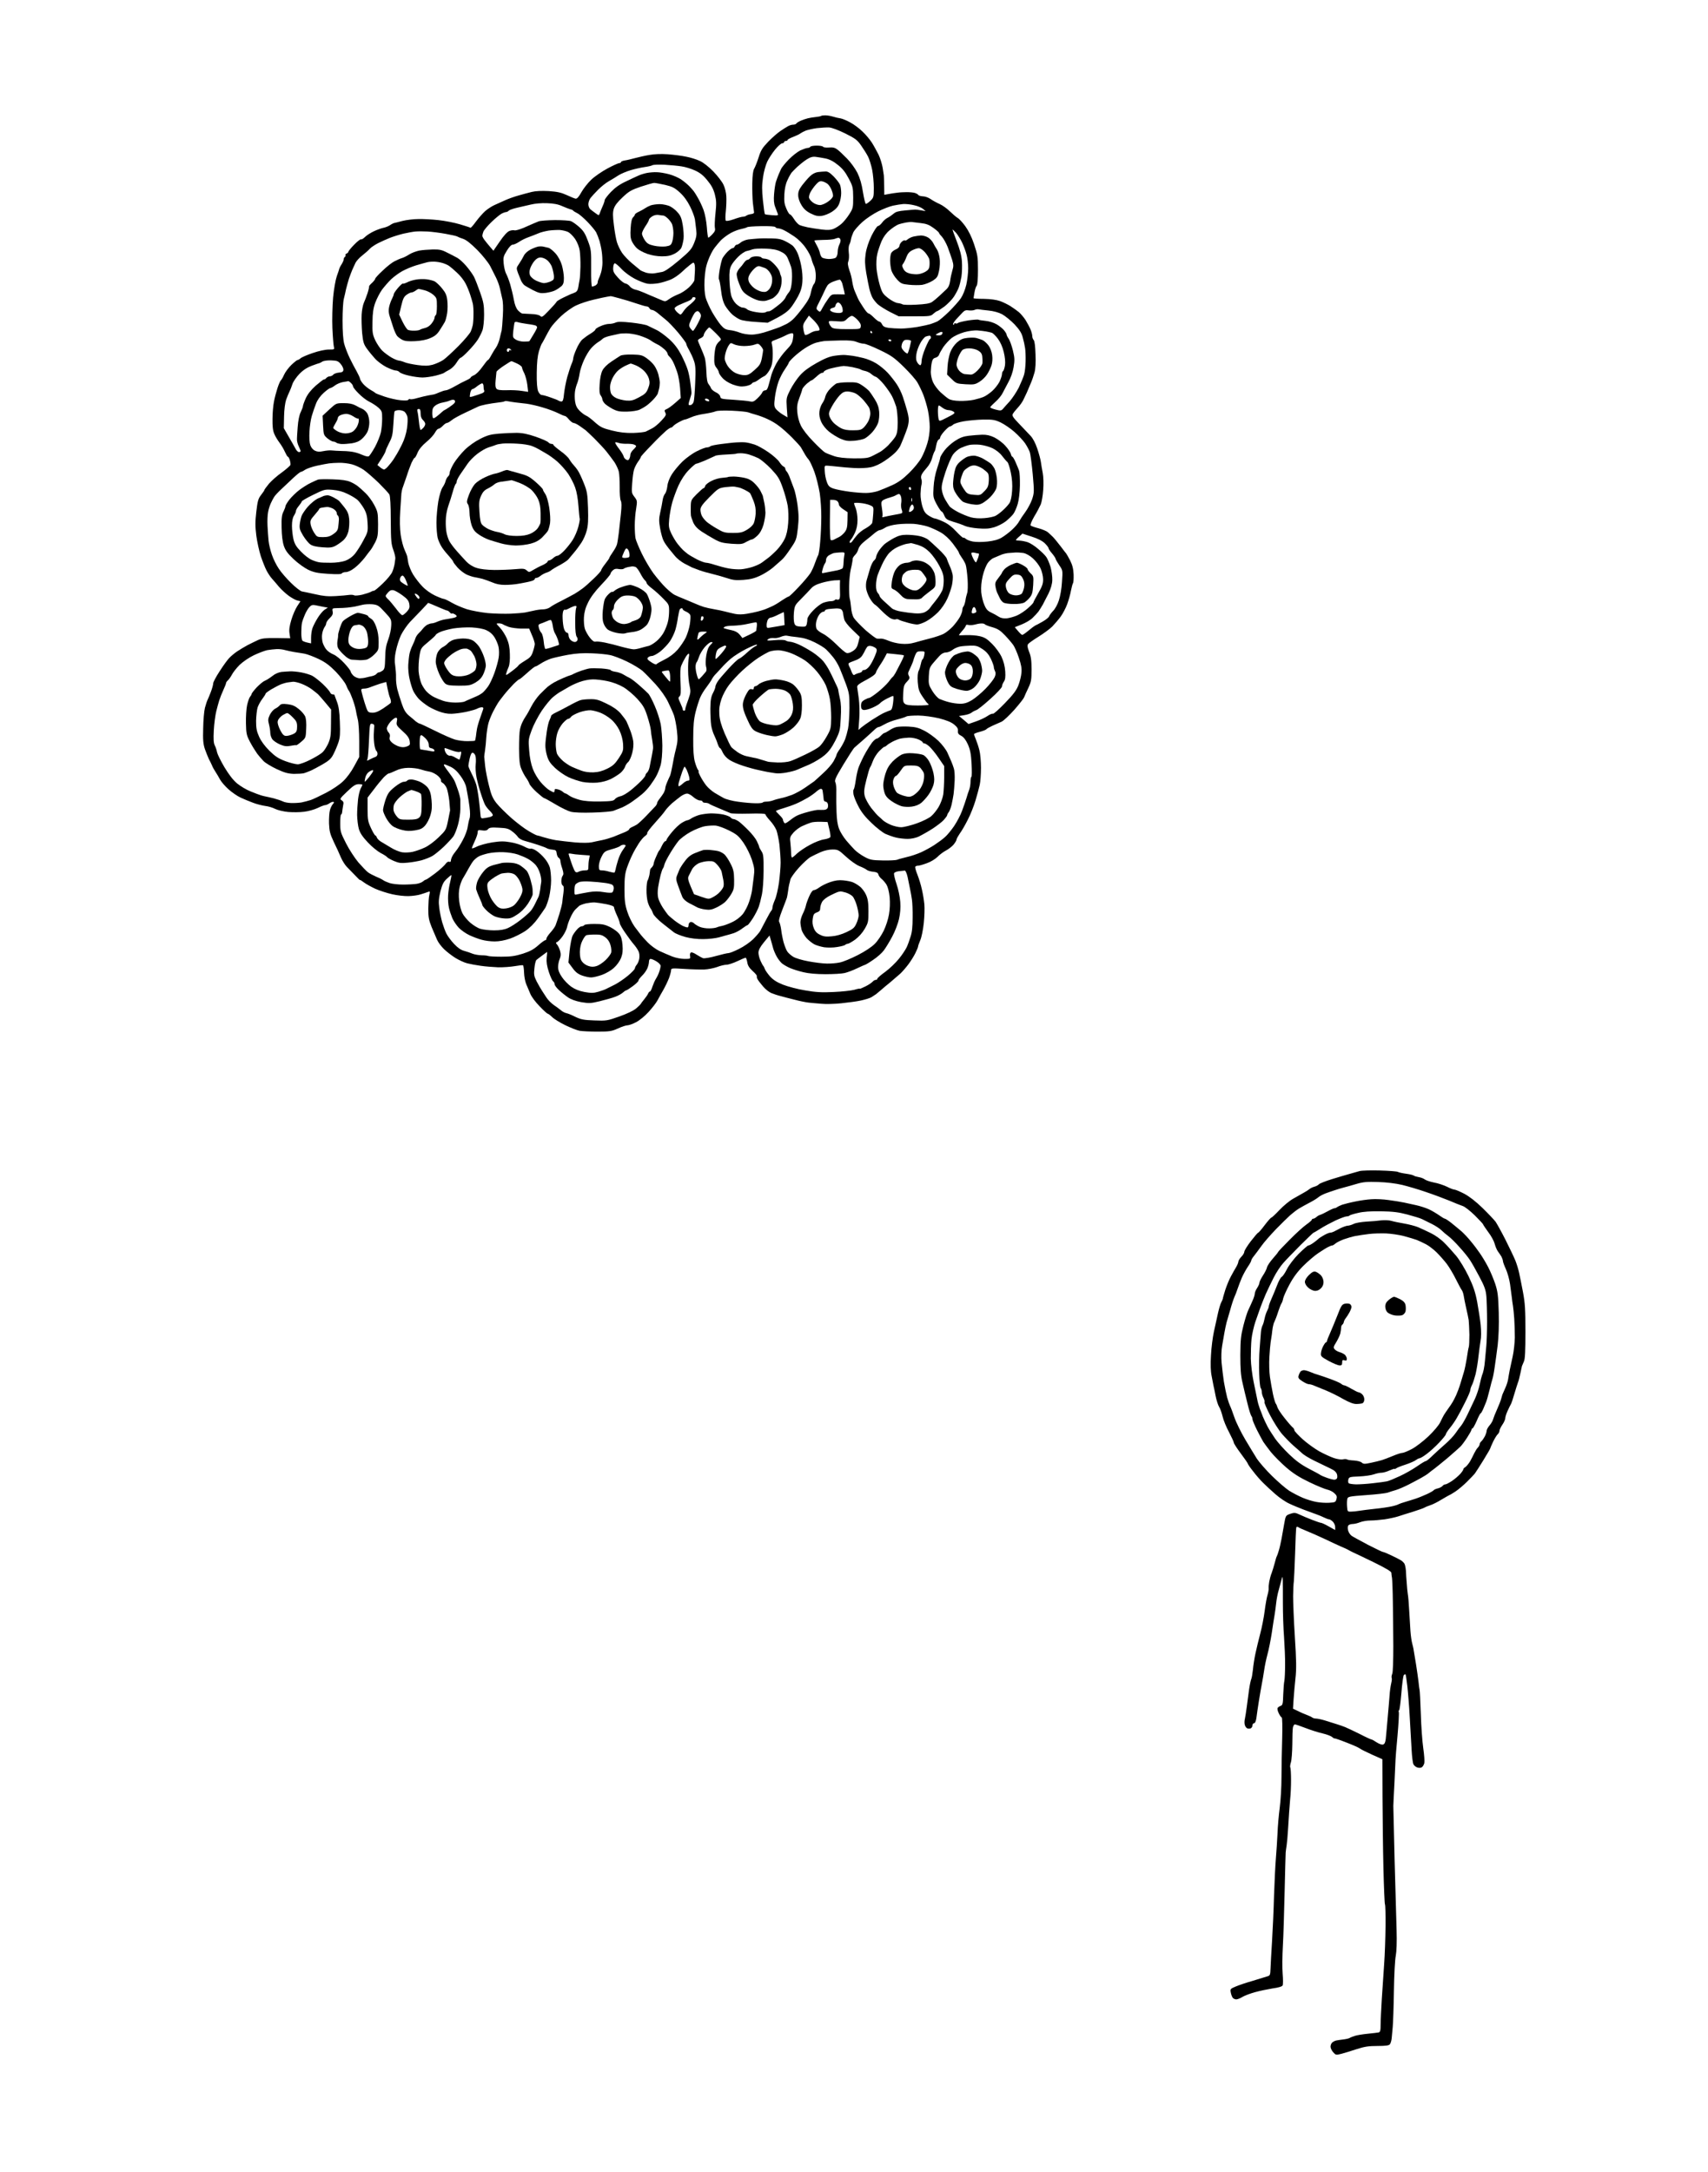 <?xml version="1.0" standalone="no"?>
<!DOCTYPE svg PUBLIC "-//W3C//DTD SVG 20010904//EN"
 "http://www.w3.org/TR/2001/REC-SVG-20010904/DTD/svg10.dtd">
<svg version="1.0" xmlns="http://www.w3.org/2000/svg"
 width="1466pt" height="1864pt" viewBox="0 0 1466 1864"
 preserveAspectRatio="xMidYMid meet">
<g transform="translate(0,1864) scale(0.1,-0.1)"
fill="#000000" stroke="none">
<g>
<path d="M7084 17650 c-17 0 -33 -2 -36 -5 -3 -3 -23 -7 -44 -9 -21 -2 -52 -7
-69 -11 -16 -4 -44 -13 -62 -21 -18 -8 -35 -19 -38 -24 -3 -6 -16 -10 -28 -10
-12 0 -31 -6 -43 -13 -12 -6 -41 -25 -65 -41 -24 -16 -71 -57 -104 -91 -51
-53 -65 -75 -84 -137 -13 -40 -30 -83 -38 -96 -9 -15 -15 -57 -16 -125 -1 -56
1 -132 5 -169 4 -36 9 -72 10 -80 2 -8 -9 -14 -27 -16 -16 -2 -34 -8 -39 -13
-6 -5 -19 -9 -29 -9 -11 0 -47 -10 -79 -22 -35 -12 -63 -17 -68 -12 -5 5 -5
41 0 83 4 41 6 98 4 127 -1 29 -12 73 -24 98 -11 25 -51 77 -88 115 -39 40
-87 78 -116 90 -27 13 -78 29 -115 36 -36 8 -107 17 -158 21 -58 4 -116 2
-160 -6 -37 -6 -93 -19 -123 -27 -30 -8 -70 -18 -87 -20 -18 -3 -33 -9 -33
-14 0 -5 -7 -9 -15 -9 -8 0 -55 -21 -103 -47 -48 -26 -110 -69 -138 -96 -28
-27 -66 -75 -84 -107 -23 -42 -38 -57 -50 -55 -10 2 -44 16 -76 31 -46 21 -80
29 -154 34 -62 3 -112 1 -145 -7 -27 -7 -79 -20 -115 -31 -36 -10 -87 -28
-115 -41 -27 -12 -69 -31 -91 -41 -23 -10 -59 -34 -80 -52 -20 -18 -56 -59
-79 -90 -23 -32 -44 -55 -47 -53 -3 3 -44 16 -91 30 -47 14 -129 30 -184 36
-54 6 -132 10 -173 9 -41 0 -102 -8 -135 -16 -33 -9 -65 -17 -71 -18 -6 -1
-23 -9 -37 -19 -14 -9 -39 -19 -55 -22 -16 -3 -53 -16 -81 -29 -28 -13 -63
-35 -77 -49 -15 -15 -30 -24 -35 -21 -5 3 -32 -18 -59 -46 -28 -28 -50 -56
-50 -61 0 -5 -7 -12 -15 -15 -8 -4 -13 -10 -10 -14 3 -5 1 -11 -5 -15 -5 -3
-10 -13 -10 -21 0 -8 -8 -26 -17 -41 -10 -14 -18 -31 -20 -37 -1 -6 -11 -36
-22 -66 -11 -32 -25 -110 -32 -185 -6 -73 -9 -187 -6 -260 3 -71 9 -142 12
-157 7 -28 7 -28 -43 -28 -30 0 -86 -12 -138 -30 -47 -16 -94 -36 -104 -45 -9
-8 -21 -15 -26 -15 -5 0 -29 -19 -53 -42 -24 -23 -53 -62 -63 -85 -10 -23 -23
-45 -28 -48 -4 -3 -18 -33 -29 -68 -11 -34 -25 -87 -30 -117 -6 -30 -12 -95
-12 -145 -1 -62 3 -102 15 -128 8 -21 29 -55 44 -75 16 -21 37 -56 47 -79 11
-24 22 -43 26 -43 4 0 11 -12 16 -27 5 -16 8 -35 6 -43 -3 -8 -36 -37 -74 -65
-39 -27 -88 -71 -110 -96 -21 -26 -39 -50 -39 -53 0 -4 -13 -24 -29 -44 -25
-32 -30 -52 -41 -144 -10 -86 -10 -125 0 -205 7 -54 25 -134 39 -178 15 -44
37 -99 49 -122 12 -23 33 -55 47 -70 14 -15 41 -47 61 -71 20 -23 57 -57 83
-76 25 -18 58 -36 73 -40 l27 -6 -28 -43 c-15 -23 -38 -75 -50 -116 -16 -53
-21 -87 -16 -117 l6 -42 -118 2 c-95 1 -126 -3 -158 -17 -22 -10 -62 -30 -90
-44 -27 -15 -68 -39 -90 -54 -22 -15 -52 -40 -67 -56 -15 -15 -52 -66 -82
-113 -31 -47 -56 -94 -56 -105 0 -11 -9 -44 -20 -73 -11 -29 -24 -60 -29 -70
-5 -9 -14 -39 -22 -67 -7 -27 -14 -106 -15 -175 -3 -101 0 -135 15 -180 11
-30 26 -68 34 -85 9 -16 21 -41 27 -55 5 -14 19 -38 30 -55 11 -16 28 -46 39
-66 11 -20 43 -57 72 -83 29 -26 75 -58 103 -71 28 -13 76 -33 106 -44 30 -12
78 -24 105 -28 28 -3 67 -15 88 -26 20 -10 70 -22 110 -26 39 -3 101 -3 137 2
36 4 88 19 116 32 28 14 57 25 65 25 8 0 25 7 37 16 12 8 28 14 34 12 7 -3 5
-9 -5 -19 -8 -9 -20 -32 -25 -52 -6 -21 -9 -72 -8 -115 3 -67 9 -90 41 -158
21 -43 49 -103 61 -133 13 -30 36 -66 51 -81 15 -15 47 -48 71 -73 23 -25 42
-43 42 -40 0 3 15 -6 33 -20 18 -14 62 -38 98 -55 36 -16 101 -37 145 -47 43
-10 107 -17 140 -16 34 1 81 7 105 15 24 7 52 17 63 21 17 7 18 5 11 -26 -5
-19 -8 -72 -9 -119 0 -71 5 -97 28 -155 16 -38 37 -88 47 -110 9 -22 37 -59
61 -82 24 -23 68 -57 99 -76 30 -18 75 -39 100 -45 24 -6 76 -16 114 -21 39
-6 106 -11 150 -13 44 -1 109 4 144 10 35 6 67 10 70 7 4 -2 8 -30 9 -62 1
-32 9 -76 18 -98 9 -22 25 -60 36 -85 10 -25 46 -73 80 -107 33 -35 64 -63 69
-63 4 0 22 -13 38 -29 17 -17 68 -48 113 -70 46 -22 101 -44 123 -48 22 -4 92
-7 155 -7 103 0 121 3 174 27 32 15 69 27 81 27 13 0 46 12 75 27 29 15 77 54
108 89 31 34 66 79 77 101 11 21 33 61 49 88 16 28 37 72 48 100 10 27 18 58
18 68 0 17 8 18 113 11 61 -4 138 -6 171 -5 32 1 81 11 110 21 28 11 65 20 81
20 17 0 59 14 93 30 35 17 67 30 72 30 4 0 10 -17 14 -39 4 -28 17 -48 46 -75
23 -20 39 -40 36 -44 -2 -4 1 -17 7 -28 7 -12 28 -39 47 -61 19 -23 51 -48 70
-56 19 -8 55 -20 80 -26 25 -7 78 -21 119 -31 41 -11 95 -22 120 -25 25 -3 75
-7 111 -10 36 -4 112 -2 170 4 58 6 134 16 170 24 36 8 76 20 89 28 13 8 31
20 40 26 9 7 27 23 42 35 14 13 50 43 80 67 29 25 69 59 87 75 18 17 49 53 70
81 20 27 47 70 59 95 12 25 23 50 23 56 0 6 9 31 19 55 11 25 24 89 30 147 6
57 8 129 5 160 -3 32 -12 89 -21 127 -8 39 -26 96 -39 129 -13 32 -21 62 -18
67 3 5 14 9 24 9 11 0 45 10 77 22 32 11 72 36 89 53 17 18 49 42 71 54 22 11
52 34 67 51 14 17 26 37 26 44 0 7 13 30 28 52 16 21 47 75 69 119 23 44 52
118 66 165 14 47 30 106 36 133 6 26 11 92 11 147 0 54 -6 123 -14 152 -7 29
-21 70 -30 92 -9 21 -16 42 -16 45 0 4 22 13 50 20 27 7 52 17 56 22 3 5 26
18 52 30 26 11 61 27 79 35 17 8 66 54 109 102 42 48 80 96 84 107 4 11 20 47
36 80 25 53 28 71 28 160 0 76 -5 112 -21 151 -15 40 -17 54 -8 67 6 8 47 37
91 64 43 27 96 66 116 86 20 21 53 59 72 85 19 26 44 74 56 107 12 33 27 85
32 115 6 30 14 60 18 65 4 6 6 39 5 75 -2 47 -10 80 -30 120 -16 30 -31 57
-34 60 -3 3 -25 31 -48 62 -24 31 -53 67 -66 80 -13 13 -33 31 -44 41 -11 9
-46 24 -79 33 -32 8 -63 19 -68 24 -5 5 8 37 31 77 23 37 47 84 56 104 8 20
18 76 21 125 4 51 2 112 -4 144 -6 30 -13 73 -16 95 -3 22 -17 74 -31 115 -16
47 -37 88 -58 110 -18 19 -62 65 -97 102 -53 55 -63 70 -55 85 5 10 24 34 42
53 18 19 39 49 47 65 8 17 22 46 31 65 8 19 24 55 34 80 11 25 25 66 32 92 9
30 12 86 9 157 -2 70 -8 115 -16 123 -6 6 -12 22 -12 34 0 12 -7 38 -15 57 -8
20 -28 56 -43 81 -16 24 -42 55 -58 68 -16 13 -47 35 -70 50 -22 14 -63 34
-90 44 -31 11 -82 18 -139 19 -49 0 -90 3 -89 6 0 2 4 24 8 49 4 24 12 50 19
58 7 9 11 58 11 136 0 111 -3 129 -33 219 -21 64 -48 117 -76 156 -24 33 -54
65 -66 71 -12 7 -41 32 -65 55 -24 24 -64 53 -89 64 -25 11 -60 30 -78 43 -17
12 -47 23 -65 23 -19 1 -37 6 -40 12 -4 6 -17 13 -29 17 -12 4 -44 7 -70 7
-26 0 -64 -2 -83 -5 -19 -2 -52 -7 -72 -11 l-38 -7 -1 78 c-1 44 -2 84 -3 89
-1 6 -5 35 -10 65 -5 30 -20 80 -34 110 -15 30 -41 78 -58 105 -18 28 -54 71
-81 96 -26 26 -73 61 -103 77 -30 17 -68 33 -85 36 -16 2 -46 9 -65 15 -19 6
-49 11 -66 11z m33 -104 c25 -2 80 -23 139 -52 86 -43 103 -56 136 -104 21
-30 48 -73 59 -95 11 -22 27 -73 35 -113 8 -41 14 -111 14 -155 0 -78 -2 -84
-29 -110 -16 -15 -33 -27 -39 -27 -5 0 -16 45 -25 100 -11 71 -25 119 -48 167
-19 37 -58 91 -89 122 -30 31 -67 66 -82 77 -21 16 -38 21 -72 18 -25 -2 -48
1 -51 6 -3 6 -28 10 -55 10 -27 0 -52 -4 -55 -10 -3 -5 -14 -10 -24 -10 -9 0
-37 -10 -62 -21 -24 -12 -69 -47 -99 -78 -30 -31 -60 -68 -66 -81 -6 -14 -16
-36 -22 -50 -6 -14 -15 -41 -22 -60 -6 -19 -13 -66 -16 -105 -4 -49 -2 -82 9
-110 8 -22 18 -48 22 -58 7 -16 2 -18 -49 -14 -31 2 -59 6 -61 9 -3 3 -10 56
-17 119 -9 87 -9 132 1 197 6 46 23 106 36 134 13 27 43 74 67 103 24 30 51
54 61 55 9 0 17 5 17 10 0 6 7 10 15 10 8 0 15 4 15 9 0 4 21 16 48 26 26 10
54 23 62 30 8 6 29 17 46 24 16 6 59 16 95 21 35 4 83 7 106 6z m-117 -252
c19 -2 58 -9 85 -14 34 -7 68 -24 106 -55 41 -32 65 -63 93 -116 36 -68 38
-78 39 -163 0 -88 -1 -94 -35 -147 -19 -30 -50 -67 -68 -82 -18 -15 -47 -34
-65 -41 -24 -10 -50 -12 -101 -6 -38 5 -93 13 -122 19 -29 6 -61 15 -72 21
-11 6 -32 29 -45 50 -14 22 -29 40 -35 40 -5 0 -19 21 -30 48 -17 38 -21 62
-18 122 3 51 11 91 27 124 12 27 28 55 34 63 7 8 29 31 50 51 22 20 58 49 80
63 31 20 52 26 77 23z m-1295 -68 c50 -3 115 -9 145 -14 30 -4 82 -20 115 -35
45 -21 72 -42 107 -86 35 -42 52 -75 64 -121 13 -52 14 -78 5 -162 -6 -54 -8
-111 -5 -124 5 -19 0 -32 -22 -55 -15 -16 -31 -29 -34 -29 -4 0 -10 40 -13 89
-4 52 -16 114 -28 148 -12 32 -33 78 -48 103 -14 25 -30 51 -36 58 -5 7 -21
25 -35 40 -14 15 -45 42 -70 59 -25 18 -74 39 -109 48 -34 9 -82 17 -105 17
-22 1 -59 -2 -81 -6 -22 -4 -56 -14 -75 -23 -19 -9 -69 -31 -109 -51 -52 -24
-91 -52 -128 -90 -29 -31 -53 -62 -53 -70 0 -7 -8 -32 -19 -55 -10 -23 -21
-50 -24 -60 -7 -18 -8 -17 -34 2 -16 11 -36 27 -45 34 -10 8 -18 27 -18 44 0
16 8 40 18 53 9 12 39 45 65 71 27 27 69 61 95 75 26 15 63 37 82 50 19 12 65
32 102 43 37 11 91 23 120 27 29 4 60 11 68 16 8 5 56 6 105 4z m-90 -156 c11
0 53 -8 94 -17 63 -15 82 -25 126 -65 35 -32 64 -72 88 -120 20 -40 39 -91 42
-113 3 -22 8 -62 11 -90 5 -39 1 -63 -18 -110 -22 -54 -36 -70 -133 -152 -73
-61 -119 -93 -142 -97 -18 -3 -48 -9 -67 -12 -19 -3 -52 0 -72 6 -21 7 -43 17
-48 21 -6 5 -37 31 -70 58 -32 26 -71 68 -87 91 -16 24 -36 65 -44 92 -8 27
-20 93 -26 147 -10 77 -10 108 -1 139 9 28 32 58 76 99 55 52 75 63 157 91 52
17 103 32 114 32z m-920 -174 c57 -2 95 -9 130 -25 28 -12 59 -24 69 -27 11
-2 22 -7 25 -11 3 -5 20 -15 36 -23 17 -8 56 -42 88 -75 32 -33 65 -73 74 -89
8 -16 21 -49 29 -75 7 -25 16 -66 19 -91 4 -25 6 -67 6 -94 0 -27 -6 -65 -12
-85 -6 -20 -15 -44 -20 -53 -5 -10 -9 -24 -9 -33 0 -8 -9 -19 -19 -25 -11 -5
-24 -10 -29 -10 -6 0 -9 62 -8 158 1 151 0 160 -28 235 -23 62 -38 86 -75 119
-25 22 -57 45 -71 50 -13 5 -75 9 -136 9 -62 -1 -125 -5 -141 -11 -15 -6 -37
-15 -48 -20 -11 -5 -48 -21 -82 -36 -34 -14 -69 -24 -77 -21 -8 3 -27 1 -43
-5 -19 -7 -48 -39 -83 -90 l-55 -80 -30 35 c-16 19 -38 45 -47 58 -10 13 -18
29 -18 35 0 7 4 23 9 36 5 13 36 50 69 82 33 32 72 64 87 72 15 8 33 14 39 14
7 0 18 6 24 13 7 6 39 17 70 24 31 7 84 19 117 27 36 9 92 14 140 12z m3058
-7 c22 1 63 -3 91 -10 29 -6 64 -20 77 -31 l24 -20 -40 7 c-22 4 -44 6 -50 6
-5 0 -44 -3 -85 -7 -57 -5 -81 -11 -100 -28 -14 -12 -37 -28 -51 -35 -15 -7
-37 -26 -48 -42 -12 -16 -28 -29 -35 -29 -8 0 -32 -37 -55 -82 -26 -55 -44
-108 -51 -155 -8 -57 -7 -92 5 -165 9 -51 21 -113 27 -138 6 -25 17 -57 25
-72 7 -15 28 -41 45 -58 18 -16 67 -47 108 -68 l74 -37 137 0 c129 0 139 1
161 23 14 12 28 22 33 22 4 0 32 18 62 40 29 23 65 60 80 83 15 23 34 58 41
77 8 19 18 62 24 95 5 33 7 93 4 133 -4 52 -18 103 -45 173 -21 54 -37 99 -35
99 2 0 15 -12 29 -27 14 -16 37 -53 52 -83 14 -30 32 -77 39 -105 8 -27 14
-81 14 -118 0 -37 -7 -100 -16 -140 -10 -43 -29 -90 -47 -117 -17 -25 -63 -76
-102 -115 -39 -38 -84 -76 -100 -84 -17 -7 -43 -18 -60 -23 -16 -5 -66 -16
-110 -24 -44 -7 -107 -14 -141 -14 -34 0 -82 3 -107 6 -34 5 -47 12 -56 30 -6
13 -17 24 -24 24 -7 0 -28 16 -47 35 -19 19 -39 35 -46 35 -6 0 -27 24 -45 53
-19 28 -40 63 -46 77 -6 14 -18 41 -26 60 -9 19 -18 56 -22 82 -3 26 -14 70
-25 99 -13 40 -16 59 -8 78 5 14 7 47 3 74 -3 26 -1 55 4 66 6 10 13 31 15 48
3 16 13 43 21 61 9 17 43 56 76 86 33 30 95 71 137 92 42 21 99 43 127 49 27
6 67 12 88 14z m77 -155 c8 -1 42 -5 75 -9 46 -5 71 -15 108 -42 26 -19 47
-38 47 -42 0 -5 11 -19 24 -32 13 -14 36 -54 50 -89 13 -36 31 -86 39 -112 12
-40 12 -55 1 -90 -7 -24 -16 -64 -19 -90 -4 -32 -14 -54 -33 -72 -15 -14 -43
-40 -62 -58 -19 -18 -47 -41 -62 -51 -20 -12 -57 -18 -134 -22 -58 -3 -111 -2
-118 3 -6 4 -24 9 -41 11 -16 1 -53 20 -81 42 -46 36 -53 46 -73 113 -12 41
-25 105 -28 144 -3 42 -1 90 7 123 7 30 24 79 37 110 16 36 40 69 68 92 24 21
57 42 72 49 15 6 46 14 68 18 22 4 47 6 55 4z m-1296 -35 c72 1 116 -2 121 -8
3 -6 14 -11 24 -11 10 0 33 -7 52 -17 19 -9 59 -34 90 -55 32 -22 73 -63 96
-98 23 -32 44 -74 48 -92 4 -18 14 -46 22 -62 8 -15 15 -53 15 -82 0 -37 -5
-60 -16 -72 -9 -10 -20 -43 -26 -72 -8 -41 -24 -71 -68 -129 -31 -42 -70 -88
-87 -103 -16 -15 -41 -32 -55 -39 -14 -6 -33 -15 -43 -20 -10 -6 -59 -23 -110
-40 -57 -20 -112 -31 -147 -31 -30 0 -75 7 -100 17 -25 10 -64 20 -88 22 -34
4 -49 13 -75 43 -18 21 -52 72 -75 112 -23 41 -48 98 -56 126 -8 34 -12 87 -9
150 4 71 11 115 31 167 14 39 39 88 56 109 17 22 40 49 51 61 11 12 41 36 67
53 26 18 71 37 100 44 29 6 57 14 61 18 4 4 59 8 121 9z m-1728 -33 c22 -2 53
-9 70 -17 16 -8 43 -35 61 -61 19 -30 34 -67 39 -100 4 -29 7 -91 6 -138 -1
-47 -4 -96 -7 -110 -3 -14 -8 -42 -11 -63 -5 -29 -13 -41 -33 -49 -14 -6 -28
-12 -31 -12 -3 -1 -30 -14 -62 -29 -31 -15 -58 -31 -60 -36 -1 -5 -31 -39 -65
-74 -55 -58 -63 -63 -76 -49 -10 9 -38 16 -79 17 -35 2 -68 3 -75 4 -7 0 -23
13 -37 27 -16 18 -28 48 -36 93 -6 36 -21 95 -31 131 -11 36 -27 78 -36 93 -8
16 -17 54 -20 86 -5 51 -2 62 27 109 20 33 39 52 50 52 11 0 35 11 55 24 20
14 57 32 83 41 26 9 63 24 82 32 19 9 60 19 90 24 30 4 73 6 96 5z m-1136 -13
c36 -2 106 -11 155 -20 50 -9 95 -19 100 -23 6 -4 28 -13 50 -20 27 -9 65 -39
123 -97 46 -47 94 -108 109 -136 14 -29 37 -73 50 -99 13 -26 28 -67 33 -90 5
-24 14 -63 20 -88 8 -28 10 -84 6 -150 -3 -58 -8 -114 -10 -125 -3 -11 -11
-42 -17 -70 -6 -27 -21 -63 -33 -80 -12 -16 -30 -47 -41 -67 -11 -21 -23 -38
-27 -38 -4 0 -25 -27 -48 -59 -23 -33 -55 -65 -71 -71 -16 -7 -29 -16 -29 -20
0 -4 -17 -15 -37 -24 -21 -9 -65 -32 -98 -51 -33 -19 -68 -35 -78 -35 -10 0
-34 -8 -55 -17 -20 -9 -41 -17 -47 -18 -5 -1 -28 -5 -50 -9 -22 -4 -63 -14
-92 -22 -29 -9 -57 -13 -62 -10 -5 4 -13 1 -16 -5 -5 -7 -28 -8 -68 -4 -33 3
-95 17 -136 31 -42 14 -78 28 -81 32 -3 4 -21 16 -40 26 -19 11 -47 33 -62 50
-15 17 -28 38 -28 46 -1 8 -15 38 -30 65 -16 28 -43 79 -60 115 -17 36 -38 90
-46 120 -9 35 -14 105 -14 200 0 80 5 163 11 185 6 22 14 59 19 83 6 24 17 64
25 90 9 26 22 61 29 77 8 17 20 43 27 59 8 16 34 45 59 64 25 20 54 45 65 58
11 12 43 33 70 47 28 14 73 34 100 45 28 11 79 27 115 36 36 8 83 17 105 19
22 2 69 2 105 0z m3526 -54 c7 1 14 -6 17 -14 4 -8 0 -27 -8 -42 -8 -15 -15
-44 -15 -64 0 -21 -7 -42 -16 -50 -8 -7 -36 -12 -61 -12 -25 1 -51 7 -59 14
-7 8 -15 25 -17 39 -3 14 -14 42 -26 63 -12 21 -21 40 -21 42 0 3 35 5 78 6
42 0 86 4 97 9 11 5 25 9 31 9z m-1235 -226 c4 -11 5 -42 3 -69 -2 -27 -3 -57
-4 -67 0 -11 -21 -39 -46 -63 -26 -24 -67 -51 -93 -60 -25 -10 -60 -28 -78
-41 -31 -22 -33 -23 -70 -7 -21 9 -51 22 -68 29 -16 6 -50 21 -75 32 -25 11
-60 24 -77 27 -18 4 -40 17 -48 29 -8 11 -25 22 -37 24 -13 2 -42 25 -65 51
-35 39 -42 53 -40 84 1 22 7 38 14 38 7 0 33 -22 57 -48 25 -27 76 -65 113
-84 38 -20 87 -39 110 -43 24 -4 67 -1 100 5 32 7 78 21 103 32 25 11 63 37
85 57 22 21 55 50 74 65 33 26 35 27 42 9z m1246 -133 c6 0 16 -15 22 -32 5
-18 12 -47 16 -64 l6 -31 -57 1 c-56 1 -58 0 -86 -39 -16 -22 -38 -57 -49 -78
-19 -37 -21 -38 -39 -22 -17 16 -17 18 14 78 17 34 37 76 44 92 7 17 19 38 26
48 8 11 32 25 53 32 21 8 43 14 50 15z m-1967 -142 c3 1 37 -7 75 -18 39 -10
104 -30 145 -44 41 -14 82 -26 91 -26 9 0 19 -7 23 -15 3 -8 13 -15 22 -15 9
0 31 -12 49 -27 18 -16 49 -40 68 -56 20 -15 68 -65 107 -111 38 -46 70 -89
70 -96 0 -7 11 -32 25 -55 13 -24 32 -64 41 -91 14 -40 16 -74 11 -189 -3 -77
-9 -150 -13 -162 -3 -12 -13 -24 -21 -28 -9 -3 -18 -3 -21 0 -4 3 1 25 9 48 8
23 15 49 14 57 0 8 -4 44 -9 80 -4 36 -14 88 -23 115 -8 28 -33 85 -55 128
-30 56 -58 94 -105 137 -36 32 -86 69 -112 80 -25 12 -58 28 -72 35 -14 8 -76
19 -137 26 -85 9 -118 9 -137 1 -14 -7 -40 -12 -58 -12 -18 0 -51 -9 -74 -20
-24 -10 -43 -23 -43 -29 0 -5 -19 -21 -42 -35 -24 -14 -55 -37 -70 -50 -15
-13 -38 -51 -52 -85 -15 -33 -26 -68 -26 -77 0 -9 -6 -30 -14 -47 -8 -18 -24
-68 -37 -112 -12 -44 -24 -109 -28 -145 -4 -48 -10 -65 -21 -66 -8 0 -19 3
-25 7 -5 4 -37 17 -70 28 -32 12 -67 21 -76 21 -9 0 -22 14 -30 32 -9 22 -13
74 -12 159 1 91 7 144 19 186 10 32 21 60 24 63 3 3 15 25 28 50 12 25 34 63
47 85 13 21 54 67 91 102 37 34 94 75 128 91 33 16 102 39 151 50 50 12 101
23 115 25 14 2 27 5 30 5z m715 -8 c8 0 15 -4 15 -10 0 -5 -8 -18 -18 -27 -9
-10 -29 -27 -43 -38 -14 -11 -33 -32 -43 -47 -10 -16 -21 -28 -25 -28 -4 0
-17 9 -29 20 -12 12 -22 26 -22 33 0 7 17 20 38 29 20 9 54 24 75 32 20 8 37
20 37 25 0 6 7 11 15 11z m1256 -56 c9 -8 19 -29 21 -45 4 -24 0 -30 -16 -34
-12 -3 -37 -1 -56 3 -20 5 -35 14 -35 22 0 8 10 16 23 18 12 2 22 9 22 16 0 6
5 17 12 24 9 9 16 8 29 -4z m1189 -49 c8 -2 46 -6 83 -10 43 -4 87 -16 118
-32 27 -15 75 -54 107 -87 42 -45 61 -75 70 -111 8 -28 17 -68 20 -90 4 -22 6
-74 5 -115 -1 -41 -6 -92 -13 -115 -6 -22 -27 -71 -45 -110 -19 -38 -55 -92
-79 -120 -25 -27 -52 -57 -59 -66 -13 -14 -21 -15 -63 -4 -27 7 -47 16 -45 21
3 5 24 26 48 48 24 21 51 55 60 75 10 20 32 61 49 93 19 34 37 84 44 127 10
61 9 80 -6 143 -10 40 -26 85 -36 100 -10 14 -18 30 -18 36 0 5 -9 21 -21 36
-11 14 -40 38 -64 52 -26 15 -65 27 -96 30 -29 3 -56 7 -61 10 -4 3 -43 0 -86
-6 -42 -7 -82 -16 -89 -22 -7 -5 -17 -7 -23 -3 -5 3 -10 1 -10 -5 0 -6 -4 -9
-9 -6 -5 4 6 23 25 44 18 20 44 47 56 60 17 18 30 22 53 18 16 -2 39 -1 50 4
11 5 27 7 35 5z m-2413 -15 c7 0 18 -10 24 -22 10 -18 6 -31 -22 -85 -18 -35
-37 -63 -41 -63 -4 0 -14 11 -23 23 -14 22 -13 28 6 72 12 27 27 54 33 61 6 7
16 13 23 14z m990 -72 c19 -18 41 -45 48 -59 8 -15 11 -29 8 -33 -4 -3 -16 -6
-27 -6 -12 0 -36 -9 -54 -20 -18 -11 -37 -18 -41 -15 -5 2 -11 23 -15 46 -6
36 -3 48 20 81 l27 39 34 -33z m334 31 c8 1 30 -14 48 -33 22 -23 32 -41 29
-57 -3 -24 -5 -24 -117 -24 -88 0 -119 4 -132 15 -9 8 -20 25 -23 36 -6 21 -4
21 61 17 62 -5 70 -3 93 20 14 14 32 25 41 26z m-2867 -54 c11 -4 49 -11 84
-16 35 -4 67 -11 72 -14 6 -4 10 -10 10 -15 0 -5 -14 -33 -32 -62 -18 -29 -33
-54 -34 -56 -1 -2 -23 -4 -47 -4 -26 0 -56 8 -71 18 -25 16 -26 20 -20 78 4
33 9 65 11 69 3 5 15 6 27 2z m1644 -45 c4 0 29 -23 57 -51 49 -50 49 -51 30
-68 -11 -9 -25 -27 -30 -41 -6 -14 -12 -55 -14 -92 -2 -56 1 -72 18 -94 12
-15 21 -33 21 -40 0 -7 13 -29 30 -47 18 -21 52 -43 89 -57 45 -16 69 -20 105
-15 25 4 51 13 57 21 6 8 16 14 22 14 5 0 24 10 41 23 17 13 39 26 48 30 9 3
28 25 42 49 19 33 26 60 28 113 2 39 -1 85 -5 102 -8 30 -6 34 20 43 15 6 39
15 53 21 14 6 38 17 53 25 16 8 36 14 44 14 13 0 15 -8 9 -46 -5 -37 -15 -55
-56 -97 -28 -29 -66 -80 -85 -114 -18 -33 -38 -79 -44 -100 -5 -21 -16 -59
-23 -85 -9 -35 -17 -48 -30 -48 -10 0 -21 -8 -25 -17 -3 -10 -22 -33 -41 -51
-30 -29 -40 -33 -66 -27 -17 4 -80 10 -141 14 -102 6 -110 8 -113 27 -2 12
-17 28 -38 37 -19 9 -37 25 -41 34 -3 10 -13 26 -21 36 -11 12 -17 45 -19 105
-2 48 -8 103 -14 122 -6 19 -22 59 -35 88 -13 29 -24 56 -24 61 0 4 11 13 25
19 14 6 25 18 25 25 0 8 9 26 21 41 11 14 23 26 27 26z m2302 -26 c25 -2 59
-6 75 -9 17 -3 38 -8 48 -11 9 -3 32 -25 51 -50 22 -29 40 -69 51 -114 11 -46
15 -86 11 -115 -4 -24 -11 -47 -17 -50 -5 -4 -9 -16 -9 -27 0 -11 -10 -41 -22
-66 -13 -24 -41 -60 -63 -79 -22 -19 -53 -41 -70 -48 -16 -8 -55 -19 -85 -26
-30 -7 -86 -11 -123 -10 -44 1 -78 7 -95 18 -15 9 -46 35 -70 57 -24 23 -52
60 -63 84 -12 25 -20 64 -20 90 1 26 4 63 9 82 5 25 14 36 32 40 13 3 27 15
30 25 3 11 20 41 37 67 18 25 50 60 71 77 22 17 69 39 108 50 39 11 89 17 114
15z m-916 -4 c3 0 8 -4 11 -10 3 -5 1 -10 -4 -10 -6 0 -11 5 -11 10 0 6 2 10
4 10z m615 -12 c2 -5 -1 -14 -7 -20 -5 -5 -20 -8 -33 -6 -24 3 -23 4 6 20 18
10 31 12 34 6z m-2714 -9 c28 0 79 -8 114 -19 34 -11 75 -28 90 -38 14 -10 33
-22 41 -26 8 -4 25 -13 38 -20 12 -7 34 -24 47 -36 14 -13 25 -29 25 -36 0 -6
7 -17 15 -24 8 -7 22 -26 31 -44 9 -17 25 -56 35 -86 11 -30 22 -93 26 -140
l6 -86 -49 -43 c-27 -24 -59 -47 -72 -52 -19 -8 -21 -12 -12 -30 10 -18 6 -27
-32 -68 -24 -27 -59 -56 -78 -66 -19 -10 -44 -23 -55 -28 -11 -6 -60 -11 -110
-13 -66 -1 -114 4 -183 21 -81 20 -98 29 -145 70 -28 26 -63 53 -77 58 -14 6
-39 25 -56 42 -22 22 -33 45 -38 78 -4 25 -4 64 -1 86 3 23 12 55 20 73 7 18
16 56 20 83 4 28 21 79 37 114 16 36 43 81 60 100 17 20 45 44 61 54 17 10 36
25 43 32 8 7 40 19 71 25 32 7 63 14 68 15 6 2 33 4 60 4z m2603 -20 c6 1 12
-6 12 -14 0 -8 -4 -15 -8 -15 -4 0 -22 -35 -40 -78 -18 -43 -32 -92 -32 -110
0 -17 -4 -33 -9 -36 -5 -3 -16 6 -26 20 -12 19 -15 37 -10 72 3 26 18 68 33
95 14 27 36 53 47 58 11 4 26 8 33 8z m-343 -32 c8 0 15 -4 15 -9 0 -4 -4 -8
-9 -8 -6 0 -12 4 -15 8 -3 5 1 9 9 9z m168 -5 c9 -2 17 -6 17 -9 0 -2 -5 -25
-11 -51 -7 -26 -15 -50 -18 -55 -4 -4 -19 5 -33 20 -21 24 -24 33 -17 60 5 17
17 33 27 35 9 2 25 2 35 0z m-592 -4 c77 2 115 -2 142 -13 20 -8 48 -15 62
-15 14 0 76 -25 138 -55 98 -47 123 -65 204 -144 51 -50 104 -110 118 -135 14
-24 37 -72 51 -107 13 -35 31 -95 39 -134 8 -38 15 -102 15 -141 0 -44 -8 -98
-21 -140 -11 -38 -34 -94 -51 -124 -16 -30 -63 -88 -104 -128 -54 -53 -92 -81
-146 -106 -40 -18 -95 -41 -121 -50 -26 -9 -71 -17 -100 -17 -29 -1 -95 4
-147 11 -52 7 -114 19 -137 27 -34 12 -44 22 -56 56 -9 23 -17 65 -18 92 -3
50 -3 50 26 48 17 -1 55 -5 85 -8 30 -4 94 -9 141 -12 49 -3 111 0 143 7 38 8
79 27 123 57 36 24 78 58 93 75 15 16 32 40 37 51 6 12 19 45 30 72 11 28 26
66 32 86 6 19 11 49 11 66 0 17 -7 55 -16 84 -8 30 -24 81 -35 114 -11 33 -35
83 -54 110 -19 28 -53 71 -77 97 -24 25 -67 61 -97 79 -29 18 -79 39 -110 46
-31 8 -72 16 -91 19 -19 2 -48 6 -64 7 -16 2 -56 -1 -90 -6 -45 -6 -87 -23
-158 -63 -66 -37 -112 -71 -143 -107 -25 -28 -62 -83 -82 -122 -34 -68 -35
-72 -30 -153 l6 -84 -42 25 c-23 14 -49 36 -59 49 -14 20 -15 34 -7 98 5 41
19 102 31 135 12 33 37 81 55 106 18 26 33 51 33 56 0 5 19 27 43 49 23 22 67
57 97 76 30 20 73 41 95 47 22 6 54 12 70 14 17 1 78 4 136 5z m-911 -33 c16
-8 55 -15 86 -15 32 0 72 5 90 12 30 11 35 10 54 -12 11 -13 20 -28 20 -35 0
-6 -5 -37 -11 -69 -10 -49 -19 -63 -62 -101 -41 -37 -56 -45 -88 -45 -22 0
-58 9 -79 20 -22 11 -51 38 -65 60 -14 22 -25 50 -25 62 0 13 4 38 10 57 5 18
16 44 25 57 15 23 17 23 45 9z m-1936 -35 c8 0 18 -5 22 -12 4 -7 3 -8 -4 -4
-7 4 -12 2 -12 -3 0 -6 -4 -11 -10 -11 -5 0 -10 7 -10 15 0 8 6 15 14 15z
m-1523 -103 c53 -2 62 -6 84 -32 14 -17 24 -39 22 -50 -1 -15 -11 -21 -39 -23
-20 -2 -42 -10 -48 -18 -7 -8 -20 -14 -30 -14 -10 0 -23 -7 -30 -15 -6 -8 -15
-13 -20 -12 -4 1 -35 -23 -70 -53 -42 -38 -69 -72 -86 -109 -13 -29 -24 -60
-24 -67 0 -7 -9 -30 -19 -51 -12 -24 -22 -72 -26 -128 -4 -49 -7 -101 -6 -114
1 -13 8 -38 16 -54 8 -17 15 -34 15 -39 0 -4 -6 -8 -14 -8 -8 0 -21 12 -29 28
-8 15 -34 61 -58 102 l-43 75 2 100 c1 60 9 118 18 145 9 25 22 56 29 70 7 14
18 42 25 64 7 21 34 60 60 87 32 33 66 55 106 70 33 12 61 22 64 22 3 0 13 5
24 12 11 8 42 13 77 12z m1548 -7 c4 0 26 -9 49 -20 23 -11 42 -26 42 -33 0
-7 9 -30 20 -51 10 -22 22 -66 26 -99 l7 -60 -54 8 c-30 5 -88 8 -130 6 -57
-1 -79 2 -88 13 -9 10 -11 34 -7 73 3 32 6 64 7 71 1 7 29 30 62 52 33 22 62
40 66 40z m2852 -41 c9 0 42 -4 75 -10 32 -7 64 -15 69 -19 6 -4 24 -11 41
-14 17 -4 40 -15 51 -25 11 -10 29 -22 40 -25 12 -4 43 -33 70 -66 26 -32 58
-78 70 -102 12 -24 27 -63 35 -88 7 -25 13 -86 13 -136 -1 -74 -5 -96 -22
-125 -12 -18 -40 -51 -61 -73 -22 -21 -51 -44 -64 -52 -12 -7 -43 -24 -68 -36
-39 -20 -59 -22 -161 -22 -81 1 -132 7 -169 19 -29 10 -63 23 -76 30 -13 6
-60 50 -104 96 -49 50 -92 106 -107 138 -15 31 -27 78 -30 115 -4 48 0 74 18
121 13 33 24 67 25 75 2 8 20 30 40 48 21 17 39 30 41 28 2 -1 19 12 39 30 19
19 42 34 50 34 8 0 14 3 14 8 0 4 12 13 28 19 15 7 50 16 77 21 28 6 57 10 66
11z m-4252 -130 c3 0 13 -6 23 -16 10 -9 18 -22 18 -29 0 -7 21 -35 48 -61 26
-27 67 -59 92 -71 25 -12 60 -35 78 -51 30 -28 32 -34 32 -95 0 -36 -5 -88
-11 -117 -6 -28 -29 -85 -51 -126 -23 -41 -47 -77 -54 -80 -8 -3 -29 2 -47 10
-17 8 -50 20 -72 25 -22 6 -69 11 -105 11 -36 1 -78 3 -93 5 -15 2 -48 -1 -72
-6 -33 -7 -52 -6 -72 4 -17 8 -33 27 -40 48 -7 21 -10 67 -7 115 2 44 11 105
20 135 9 30 25 78 36 105 12 32 36 66 66 93 25 23 52 42 58 42 6 0 24 10 39
22 16 12 47 25 69 29 23 3 43 7 45 8z m1149 -19 c6 0 12 -11 12 -24 0 -13 2
-31 6 -39 3 -9 -5 -18 -23 -24 -15 -6 -43 -15 -62 -21 -19 -7 -36 -10 -38 -8
-2 1 0 17 3 34 4 18 12 32 18 32 6 0 25 11 41 25 17 13 36 24 43 25z m1929
-132 c9 -2 18 -8 20 -15 3 -7 -3 -9 -16 -6 -12 3 -21 10 -21 15 0 5 8 8 17 6z
m-2180 -9 c6 1 14 -3 17 -7 2 -4 2 -13 -2 -19 -4 -7 -24 -23 -45 -37 -21 -14
-40 -26 -42 -26 -3 0 -13 -8 -23 -17 -11 -10 -29 -26 -41 -35 -12 -10 -26 -18
-31 -18 -6 0 -10 20 -10 44 0 36 5 48 26 65 14 11 42 23 63 26 20 4 45 10 56
15 11 5 25 9 32 9z m473 -13 c14 -3 43 -7 65 -10 22 -3 65 -8 95 -11 30 -4 93
-18 138 -32 46 -13 106 -36 132 -49 26 -13 52 -24 58 -24 6 0 22 -13 35 -30
14 -16 32 -30 40 -30 8 0 31 -11 51 -25 20 -14 44 -31 52 -37 9 -7 43 -40 77
-73 34 -34 80 -83 102 -110 22 -28 53 -69 69 -92 15 -23 32 -59 37 -80 5 -21
8 -81 8 -134 -1 -53 3 -105 9 -116 8 -14 8 -48 1 -114 -6 -52 -14 -125 -18
-164 -5 -38 -11 -81 -15 -95 -3 -14 -19 -44 -36 -68 -16 -23 -30 -46 -30 -50
0 -4 -16 -27 -35 -51 -19 -24 -35 -49 -35 -55 0 -6 -28 -38 -63 -71 -34 -33
-77 -71 -96 -85 -18 -14 -50 -35 -70 -47 -20 -11 -70 -38 -111 -59 -41 -20
-86 -45 -99 -56 -13 -10 -40 -18 -60 -18 -20 0 -56 -5 -80 -11 -24 -5 -58 -12
-75 -16 -17 -3 -72 -8 -122 -10 -51 -2 -139 0 -197 5 -58 6 -139 21 -179 33
-40 13 -99 38 -130 56 -31 18 -62 33 -70 33 -7 0 -41 13 -75 29 -36 17 -82 50
-108 78 -26 26 -61 73 -80 103 -18 30 -36 75 -41 100 -4 25 -8 50 -9 55 -1 6
-11 30 -22 55 -12 25 -27 83 -34 129 -8 58 -9 123 -4 205 5 67 9 135 10 151 2
17 7 41 13 55 5 14 20 57 33 95 12 39 31 89 41 113 11 23 22 42 26 42 5 0 16
20 26 45 13 30 38 60 76 92 32 26 65 63 74 81 9 17 22 32 29 32 7 0 24 11 37
25 13 14 29 25 36 25 7 0 25 11 41 24 15 13 69 42 118 65 50 23 97 46 106 50
8 5 40 14 70 20 30 6 76 13 103 16 27 3 52 7 55 10 3 3 17 4 31 1z m3698 -36
c4 0 18 -9 32 -20 14 -11 37 -20 51 -20 14 0 33 -6 43 -13 16 -12 11 -17 -52
-49 -69 -35 -70 -36 -76 -15 -3 12 -6 43 -6 70 0 26 3 47 8 47z m-4464 -30
c12 0 16 -10 16 -38 0 -26 7 -45 20 -57 11 -10 20 -25 20 -33 0 -9 -7 -24 -17
-34 -9 -10 -19 -18 -23 -18 -4 0 -10 30 -14 68 -4 37 -9 77 -13 90 -4 16 -1
22 11 22z m-170 -10 c19 0 42 -7 50 -16 9 -8 19 -27 23 -42 3 -15 2 -59 -4
-99 -6 -43 -23 -97 -42 -135 -17 -35 -37 -72 -44 -83 -7 -11 -21 -33 -31 -50
-11 -16 -31 -42 -45 -57 -13 -16 -30 -28 -35 -28 -6 1 -21 9 -34 20 l-23 19
36 55 c19 30 35 60 35 66 0 6 14 37 30 69 26 49 31 73 36 157 3 54 7 105 10
112 2 6 19 12 38 12z m2858 -5 c64 -3 127 -9 140 -14 13 -5 43 -14 68 -21 25
-7 69 -23 98 -37 30 -13 75 -40 100 -60 26 -19 76 -64 111 -99 35 -36 69 -73
75 -83 6 -10 19 -34 30 -52 10 -19 27 -43 37 -54 10 -12 32 -59 49 -105 17
-47 37 -130 46 -184 8 -55 14 -147 13 -205 0 -58 -4 -151 -9 -207 -4 -55 -12
-109 -18 -120 -6 -10 -18 -41 -28 -69 -9 -27 -27 -66 -39 -85 -13 -20 -57 -73
-100 -118 -42 -45 -81 -82 -86 -82 -5 0 -33 -16 -61 -35 -28 -20 -67 -43 -87
-51 -20 -9 -45 -20 -56 -24 -11 -4 -38 -12 -60 -18 -22 -6 -65 -15 -96 -20
-34 -6 -72 -7 -100 -1 -24 5 -62 14 -84 20 -22 6 -65 15 -95 20 -30 5 -71 14
-90 20 -19 6 -53 19 -75 29 -22 9 -65 28 -95 40 -30 12 -66 27 -79 34 -14 6
-48 34 -76 61 -29 28 -76 84 -107 125 -30 41 -75 118 -100 170 -25 52 -49 110
-53 128 -4 18 -7 68 -7 110 0 42 5 108 12 146 10 66 10 69 -15 102 -24 31 -25
38 -19 116 3 46 10 99 16 118 6 19 21 49 34 67 13 17 24 36 24 41 0 5 42 51
93 103 50 53 107 107 124 122 18 15 37 27 42 27 5 0 14 6 20 14 7 8 30 24 52
35 22 12 44 21 50 21 5 0 29 9 52 19 23 11 74 24 112 29 39 6 81 15 95 21 16
7 68 9 142 6z m2157 -76 c82 1 101 -2 150 -25 31 -15 84 -51 118 -81 34 -30
75 -74 91 -97 16 -24 35 -59 41 -77 6 -19 17 -104 25 -189 13 -148 13 -158 -5
-214 -11 -32 -37 -81 -58 -110 -21 -28 -45 -65 -54 -81 -8 -17 -36 -49 -61
-72 -26 -24 -66 -54 -90 -68 -29 -17 -67 -27 -121 -33 -44 -5 -99 -5 -124 0
-24 4 -52 15 -61 23 -9 8 -19 13 -22 10 -3 -3 -30 21 -60 53 -36 39 -73 68
-112 85 -32 15 -65 27 -72 27 -8 0 -31 11 -52 24 -30 19 -41 35 -55 78 -9 30
-17 79 -16 109 1 30 4 65 8 79 4 14 4 35 -1 48 -5 14 -3 30 5 43 6 12 26 37
43 56 18 19 38 56 44 81 7 26 17 52 21 57 5 6 11 30 15 54 4 23 13 45 20 48 8
3 14 11 14 19 0 8 16 32 36 54 20 22 41 40 47 40 6 0 18 7 27 15 10 9 50 22
91 29 41 7 116 14 168 15z m-3133 -199 c14 -6 44 -9 67 -9 23 1 52 -1 65 -5
12 -4 22 -11 22 -15 0 -4 -11 -18 -25 -31 -14 -13 -25 -33 -25 -44 0 -12 -5
-28 -10 -36 -7 -12 -13 -12 -27 -4 -10 6 -20 19 -21 29 -2 9 -19 37 -38 62
-19 24 -34 49 -34 54 0 5 11 4 26 -1z m-2396 -172 c30 1 80 -5 110 -13 30 -8
75 -29 101 -47 26 -18 84 -69 129 -112 44 -44 86 -89 92 -100 7 -13 12 -93 12
-221 1 -177 4 -206 22 -255 11 -31 19 -64 17 -75 -1 -11 -5 -33 -7 -50 -3 -16
-11 -46 -20 -65 -8 -19 -44 -63 -80 -97 -36 -35 -70 -63 -76 -63 -6 0 -18 -4
-28 -10 -9 -5 -42 -16 -73 -24 -31 -7 -63 -10 -70 -5 -7 4 -27 5 -43 3 -17 -3
-69 -7 -116 -10 -64 -4 -107 0 -175 16 -49 11 -101 22 -114 24 -13 3 -55 35
-93 73 -38 37 -86 92 -105 122 -20 29 -47 83 -59 119 -13 36 -26 91 -29 121
-3 31 -7 89 -9 129 -2 40 0 93 5 117 4 24 15 58 24 77 8 18 21 42 28 53 6 11
35 42 62 67 28 26 74 70 104 98 29 27 58 50 63 50 5 0 22 8 36 18 15 10 61 26
102 35 41 9 89 18 105 20 17 2 55 5 85 5z m4900 -208 c6 0 10 -7 10 -16 0 -8
-4 -12 -10 -9 -5 3 -10 10 -10 16 0 5 5 9 10 9z m-94 -60 c7 0 15 -12 18 -26
4 -15 4 -39 1 -54 -3 -14 -1 -38 4 -53 6 -14 7 -28 2 -31 -4 -3 -34 -10 -67
-15 -32 -6 -70 -13 -83 -17 -15 -5 -22 -3 -18 3 4 6 2 36 -3 68 -8 50 -7 60 8
71 9 7 35 17 57 23 22 6 47 15 55 21 8 5 20 10 26 10z m111 -37 c2 -7 2 -19 0
-25 -3 -7 -5 -2 -5 12 0 14 2 19 5 13z m-676 -13 c14 0 30 -5 37 -12 7 -7 12
-19 12 -28 0 -9 17 -28 38 -41 l37 -25 -1 -71 c-1 -59 -6 -77 -25 -102 -13
-16 -35 -35 -49 -41 -14 -7 -33 -16 -43 -22 -10 -5 -22 -6 -27 -3 -5 3 -8 82
-7 175 l2 170 26 0z m232 -27 c28 -2 66 -11 84 -19 32 -14 32 -15 28 -74 -2
-33 -6 -68 -9 -78 -4 -11 -28 -31 -55 -46 -27 -14 -61 -41 -75 -59 -15 -17
-33 -41 -40 -52 -8 -11 -18 -17 -22 -13 -4 5 0 16 9 26 9 9 25 38 36 62 14 30
21 66 21 108 0 34 -7 79 -15 99 -8 19 -15 39 -15 43 0 5 24 6 53 3z m446 -13
c5 0 11 -9 14 -20 3 -13 -2 -25 -16 -35 -12 -9 -23 -11 -25 -7 -1 5 2 21 7 35
6 15 15 27 20 27z m14 -166 c37 -3 93 -14 123 -24 31 -11 80 -33 109 -50 34
-20 71 -53 104 -96 28 -37 51 -71 51 -76 0 -5 11 -24 23 -41 13 -18 29 -45 35
-62 6 -16 13 -73 17 -126 3 -53 2 -106 -4 -120 -5 -14 -12 -43 -15 -65 -4 -21
-11 -43 -16 -48 -6 -6 -10 -19 -10 -31 0 -11 -9 -38 -21 -60 -12 -22 -40 -59
-62 -83 -23 -24 -58 -52 -78 -62 -19 -10 -71 -28 -115 -39 -43 -11 -104 -27
-134 -36 -38 -11 -74 -14 -117 -10 -34 3 -82 15 -107 26 -26 11 -54 19 -64 18
-9 -1 -25 -1 -34 0 -9 0 -53 33 -98 72 -44 40 -89 87 -101 105 -12 19 -22 57
-24 90 -3 32 -8 67 -12 78 -3 12 -6 60 -5 109 1 48 7 108 13 135 6 26 13 56
14 67 2 11 4 25 4 32 1 7 10 20 20 30 11 10 23 31 27 47 4 17 21 41 37 55 17
15 39 33 50 41 10 8 34 27 52 43 18 15 38 27 45 27 7 0 28 9 47 21 20 13 62
24 106 29 40 5 102 6 140 4z m933 -84 c1 0 37 -12 80 -26 51 -16 90 -36 112
-57 17 -17 32 -36 32 -42 0 -6 13 -26 30 -45 16 -19 29 -39 30 -45 0 -5 14
-30 31 -55 31 -45 31 -45 24 -144 -3 -57 -15 -125 -27 -160 -11 -34 -33 -74
-49 -89 -15 -16 -31 -37 -34 -46 -3 -10 -29 -31 -58 -47 -28 -16 -56 -31 -62
-33 -5 -2 -31 -21 -56 -42 -26 -22 -51 -39 -55 -38 -5 0 -21 15 -36 33 l-28
33 60 24 c32 13 74 37 92 55 18 17 41 42 51 55 9 13 26 40 37 59 10 19 33 63
50 97 20 43 31 80 32 115 1 29 -6 79 -15 112 -10 32 -26 71 -37 86 -11 16 -43
47 -71 70 -27 24 -67 49 -87 56 -20 7 -52 13 -69 14 -18 0 -33 2 -33 5 0 3 12
17 28 30 15 13 28 25 28 25z m-3389 -133 c8 -7 15 -27 16 -43 2 -26 -1 -29
-30 -32 -18 -2 -33 1 -33 7 0 6 8 26 17 46 14 30 19 33 30 22z m1827 -28 c38
1 38 1 32 -30 -3 -17 -6 -46 -6 -63 0 -17 -4 -36 -8 -43 -4 -6 -34 -17 -67
-22 -33 -6 -72 -14 -87 -17 -27 -6 -27 -6 -17 32 6 22 15 43 20 49 5 5 9 19 9
31 0 12 10 28 23 37 13 8 32 17 42 20 11 2 37 5 59 6z m1151 -3 c11 -3 25 -6
31 -6 9 0 8 -9 0 -35 -7 -19 -15 -37 -18 -41 -4 -3 -15 12 -26 35 -11 22 -17
43 -14 46 4 3 16 4 27 1z m350 2 c17 1 47 -1 68 -4 23 -4 54 -21 82 -46 25
-22 54 -60 66 -86 12 -26 22 -68 22 -93 1 -37 -8 -62 -41 -119 -23 -40 -42
-76 -42 -80 0 -5 -21 -27 -47 -50 -27 -24 -68 -51 -93 -62 -25 -11 -64 -22
-88 -25 -30 -2 -51 2 -70 14 -15 10 -44 26 -65 36 -29 13 -43 28 -58 65 -12
26 -24 76 -27 110 -3 44 1 88 13 140 10 43 30 92 43 110 13 18 36 38 50 43 15
6 40 17 57 24 16 8 46 16 65 18 19 2 49 4 65 5z m-3288 -119 c6 0 19 -2 28 -5
9 -4 27 -28 40 -53 13 -26 31 -53 39 -60 9 -8 16 -19 16 -25 0 -7 21 -28 48
-48 26 -20 69 -59 96 -87 47 -47 49 -53 49 -103 0 -29 -4 -71 -10 -93 -5 -23
-20 -62 -33 -87 -12 -25 -41 -61 -64 -80 -22 -19 -52 -37 -66 -41 -14 -3 -43
-11 -65 -17 -22 -7 -51 -13 -65 -13 -14 0 -61 10 -105 22 -44 13 -108 29 -143
36 -35 7 -71 11 -81 8 -12 -3 -28 8 -48 34 -17 21 -36 55 -43 76 -7 22 -10 67
-8 100 3 43 13 82 36 127 21 43 59 95 112 150 44 46 80 89 80 95 0 7 9 20 20
30 14 13 28 16 51 11 18 -3 37 -2 43 3 6 5 22 11 36 14 14 2 30 5 37 6z
m-1972 -79 c7 0 20 -18 29 -40 9 -22 16 -43 16 -46 0 -2 -8 0 -17 5 -10 5 -26
16 -37 24 -13 9 -16 20 -12 35 4 12 13 22 21 22z m3707 -41 l48 2 -1 -38 c0
-21 0 -55 1 -75 1 -20 -1 -42 -5 -48 -4 -6 -13 -9 -21 -6 -7 3 -16 1 -19 -4
-4 -6 -20 -10 -36 -10 -16 0 -46 -7 -67 -15 -20 -9 -58 -38 -84 -66 -28 -28
-48 -59 -48 -72 0 -12 -3 -32 -6 -45 -6 -20 -12 -22 -51 -20 -38 3 -47 7 -55
28 -5 14 -7 54 -4 90 6 63 9 67 64 122 31 31 68 70 82 86 18 21 45 36 90 49
36 11 86 20 112 22z m-3783 -85 c14 -4 49 -24 77 -45 40 -29 52 -45 57 -73 5
-29 1 -41 -21 -66 -15 -16 -32 -30 -39 -30 -7 0 -32 26 -55 58 -24 31 -53 66
-65 77 -13 11 -23 25 -23 30 0 5 10 19 22 32 16 17 28 21 47 17z m201 -36 c11
-7 20 -18 20 -25 0 -7 -3 -13 -6 -13 -4 0 -13 8 -20 18 -7 9 -14 20 -14 25 0
4 9 2 20 -5z m130 -86 c19 -8 54 -23 77 -33 23 -10 46 -19 51 -19 5 0 15 -7
22 -15 7 -9 15 -13 18 -11 2 3 13 1 23 -5 11 -5 19 -14 19 -18 0 -5 -15 -12
-32 -15 -18 -4 -49 -9 -68 -12 -19 -3 -49 -12 -67 -20 -17 -8 -38 -14 -47 -14
-9 0 -26 -6 -39 -12 -12 -7 -28 -22 -37 -33 -8 -11 -24 -29 -36 -40 -12 -11
-25 -31 -29 -45 -4 -14 -16 -41 -25 -60 -10 -20 -21 -51 -25 -70 -4 -19 -9
-62 -11 -95 -2 -33 3 -89 12 -125 8 -36 22 -81 31 -100 9 -19 31 -50 47 -68
17 -18 56 -48 86 -67 30 -18 80 -40 111 -49 39 -12 74 -15 115 -10 32 3 84 11
115 19 30 7 65 17 77 24 11 6 28 11 38 11 11 0 15 -6 11 -17 -3 -10 -15 -45
-27 -78 -12 -33 -23 -73 -26 -90 -3 -16 -7 -45 -9 -64 -3 -18 -6 -35 -8 -38
-2 -2 -31 -4 -63 -4 -33 -1 -82 6 -110 14 -27 8 -104 42 -172 76 -67 33 -126
61 -131 61 -5 0 -20 9 -33 19 -12 11 -39 34 -59 50 -27 23 -43 49 -61 103 -14
40 -31 96 -38 123 -7 28 -12 73 -11 100 1 28 -3 74 -7 103 -7 38 -5 74 6 125
8 40 27 100 43 135 17 34 52 86 79 115 28 29 74 77 103 107 l52 56 35 -14z
m-515 2 c46 -5 55 -10 107 -67 56 -60 58 -63 56 -116 -1 -31 -12 -84 -26 -120
-19 -51 -25 -87 -26 -158 -2 -79 -5 -95 -21 -108 -11 -8 -25 -15 -31 -15 -6 0
-17 -6 -23 -14 -6 -8 -24 -16 -39 -19 -15 -3 -38 -8 -52 -12 -14 -4 -38 -7
-54 -7 -16 1 -40 11 -53 23 -12 13 -23 28 -23 35 0 7 -25 40 -55 72 -30 33
-72 67 -93 75 -20 8 -47 26 -58 39 -12 12 -27 40 -34 61 -6 21 -9 54 -5 76 3
22 13 47 20 58 8 10 15 25 15 34 0 8 13 28 30 44 23 22 29 35 25 57 -5 27 -4
28 42 29 27 0 64 2 83 4 19 2 49 6 65 9 17 4 46 10 65 15 19 5 58 7 85 5z
m-490 -8 c17 -3 48 -10 69 -14 l40 -7 -28 -18 c-15 -10 -41 -41 -59 -70 -18
-29 -38 -68 -45 -88 -7 -19 -12 -57 -12 -83 l0 -48 -32 7 c-18 4 -37 11 -42
16 -6 5 -10 35 -10 66 0 32 2 72 6 88 4 17 15 48 25 70 9 22 26 51 37 63 17
19 28 22 51 18z m2234 -6 c10 0 11 -6 5 -22 -4 -13 -8 -69 -7 -125 0 -66 5
-108 13 -118 7 -8 10 -22 6 -30 -3 -8 -13 -15 -22 -15 -10 0 -26 7 -36 17 -10
9 -18 27 -18 40 0 13 -6 23 -14 23 -8 0 -19 15 -25 33 -6 17 -11 58 -12 90 -2
33 2 62 9 69 7 7 12 9 12 5 0 -4 17 2 37 13 21 11 44 20 52 20z m3421 -10 c4
0 11 -7 14 -16 3 -9 6 -19 6 -24 0 -4 -9 -10 -20 -13 -13 -3 -20 0 -20 8 0 7
3 20 6 29 3 9 10 16 14 16z m-2509 -10 c5 0 9 -4 9 -9 0 -5 13 -14 30 -21 16
-7 32 -20 35 -30 3 -10 1 -45 -4 -78 -5 -33 -21 -84 -35 -114 -14 -29 -46 -76
-70 -104 -29 -33 -68 -63 -111 -84 -36 -18 -68 -36 -71 -41 -3 -5 -23 3 -45
18 -31 20 -37 29 -28 39 6 8 22 14 34 14 13 0 46 18 73 39 27 22 64 61 82 87
18 27 39 71 47 99 8 27 18 75 22 107 5 31 12 61 15 67 4 6 11 11 17 11z m1324
-2 c17 1 36 -2 44 -7 8 -5 16 -20 17 -33 1 -12 6 -36 10 -53 4 -18 32 -54 70
-90 l63 -61 -12 -49 c-9 -38 -20 -55 -46 -72 -22 -15 -42 -21 -55 -17 -12 3
-51 37 -88 74 -37 37 -88 78 -113 90 -25 12 -50 31 -56 42 -6 11 -8 37 -4 58
4 22 16 51 27 65 10 14 26 25 34 25 8 0 14 4 14 9 0 6 15 12 33 14 17 2 46 4
62 5z m-448 -31 c1 -1 3 -27 4 -57 l3 -55 -44 -8 c-25 -4 -60 -10 -77 -13 -30
-6 -33 -4 -33 21 0 14 5 35 10 46 6 10 18 19 28 19 9 1 37 12 62 25 25 12 46
22 47 22z m-696 -37 c6 0 9 -8 7 -17 -2 -9 -8 -18 -15 -20 -6 -2 -10 3 -8 14
2 10 4 19 4 21 1 1 6 2 12 2z m-1305 -31 c6 1 14 -21 18 -47 3 -26 12 -57 19
-67 7 -11 19 -37 26 -58 7 -21 11 -40 9 -41 -1 -2 -26 -10 -55 -19 -28 -10
-56 -17 -61 -17 -5 0 -12 27 -15 61 -3 33 -12 68 -20 77 -9 9 -19 29 -22 44
-6 22 -3 29 11 34 11 3 33 12 49 19 17 8 35 14 41 14z m1761 -20 c9 1 11 -10
9 -31 -2 -18 -4 -36 -5 -40 0 -5 -28 -21 -60 -36 l-59 -28 -23 29 c-16 19 -39
32 -69 38 -25 5 -52 12 -60 15 -13 4 -13 6 0 14 8 6 42 10 75 10 33 1 87 7
120 15 33 7 66 14 72 14z m-2206 -9 c14 0 29 -4 35 -8 5 -4 27 -14 49 -22 22
-8 71 -14 108 -15 l69 0 23 -55 c14 -30 24 -64 25 -76 0 -11 -7 -41 -16 -67
-13 -40 -25 -52 -70 -79 -30 -18 -54 -36 -54 -39 0 -4 -25 -26 -56 -49 -50
-38 -55 -40 -49 -19 4 13 13 39 21 56 8 20 12 63 10 110 -1 55 -9 94 -26 133
-13 30 -39 72 -59 93 -35 37 -35 37 -10 37z m4141 -1 c15 1 29 -3 32 -8 3 -4
32 -16 63 -24 47 -14 68 -27 108 -69 28 -29 60 -67 72 -84 12 -17 34 -67 48
-110 20 -58 26 -92 22 -129 -2 -27 -14 -75 -26 -106 -16 -42 -43 -79 -115
-153 -52 -54 -99 -96 -104 -92 -5 3 -26 -5 -46 -19 -20 -14 -65 -35 -100 -47
l-63 -22 -41 35 -41 34 45 7 c25 4 53 13 62 21 10 8 28 18 41 22 13 4 68 48
122 97 55 49 99 97 99 106 0 10 7 28 16 41 12 17 15 39 12 89 -3 45 -14 86
-32 125 -15 32 -51 81 -81 111 -44 44 -64 56 -107 66 -29 7 -81 10 -116 9 -34
-2 -62 -2 -62 0 0 2 14 19 30 38 17 18 30 39 30 44 0 7 10 9 23 5 13 -3 36 -1
52 3 17 5 42 10 57 10z m-4374 -34 c52 -3 99 -11 127 -24 29 -13 52 -33 69
-60 14 -22 30 -59 35 -83 5 -24 6 -65 1 -93 -4 -27 -20 -86 -36 -130 -16 -44
-40 -96 -54 -115 -13 -19 -34 -43 -45 -53 -11 -10 -36 -25 -55 -33 -19 -8 -46
-20 -60 -26 -14 -6 -33 -14 -42 -19 -10 -5 -46 -9 -80 -9 -35 0 -83 7 -107 16
-24 8 -57 22 -75 31 -17 8 -44 27 -59 42 -16 14 -37 46 -49 71 -11 25 -22 73
-25 108 -2 35 1 94 7 131 11 67 12 69 76 122 35 29 64 56 64 60 0 4 16 15 36
24 21 10 71 23 113 31 42 7 113 11 159 9z m1989 -36 c34 0 36 -2 19 -12 -11
-7 -30 -22 -42 -34 -11 -13 -24 -23 -27 -23 -3 0 -3 10 0 23 3 12 6 28 9 35 2
7 19 12 41 11z m718 -35 c11 -3 53 -9 93 -13 52 -6 94 -19 145 -44 40 -20 84
-47 98 -61 14 -13 42 -44 61 -68 19 -23 44 -66 56 -95 12 -29 36 -89 53 -135
28 -77 30 -92 30 -206 -1 -67 -6 -146 -12 -175 -6 -29 -17 -69 -25 -91 -8 -21
-28 -58 -44 -82 -17 -23 -30 -47 -30 -52 0 -5 -11 -30 -25 -55 -14 -25 -54
-71 -90 -103 -35 -33 -70 -64 -77 -70 -8 -6 -42 -30 -76 -53 -34 -24 -86 -52
-114 -63 -29 -11 -71 -24 -93 -28 -22 -5 -53 -13 -68 -19 -16 -6 -41 -11 -57
-11 -16 0 -31 -3 -33 -7 -3 -5 -31 -8 -64 -7 -32 0 -98 6 -147 13 -49 6 -105
21 -125 32 -20 11 -55 31 -78 45 -23 14 -55 42 -71 62 -16 20 -39 56 -51 80
-12 23 -19 42 -15 42 4 0 1 6 -6 14 -6 8 -18 39 -26 68 -10 35 -15 101 -14
199 0 112 5 165 20 227 11 44 29 100 39 124 10 24 34 64 54 89 19 26 41 57 47
70 7 13 22 34 34 45 12 12 34 37 51 55 16 19 51 53 78 76 27 23 87 61 133 84
46 23 87 40 90 36 4 -4 -2 -10 -14 -14 -11 -5 -43 -29 -71 -55 -27 -25 -58
-49 -68 -52 -10 -3 -52 -43 -93 -88 -41 -45 -83 -94 -92 -110 -10 -16 -18 -35
-18 -43 0 -8 -9 -32 -21 -54 -16 -31 -21 -60 -22 -133 0 -51 3 -115 7 -143 4
-27 16 -65 26 -85 9 -19 23 -52 29 -72 7 -21 16 -38 20 -38 4 0 15 -17 24 -38
10 -22 33 -48 58 -64 23 -15 76 -38 118 -51 42 -14 101 -30 131 -36 30 -7 66
-14 80 -17 14 -2 42 -7 63 -10 21 -4 66 -1 100 6 34 6 76 17 92 25 17 7 64 27
105 45 41 19 98 53 126 77 37 31 62 65 93 125 39 78 42 90 47 193 5 76 3 128
-7 170 -7 33 -14 65 -14 71 0 6 -6 22 -12 35 -7 13 -19 40 -28 59 -9 19 -25
53 -37 75 -11 22 -34 58 -51 79 -17 21 -61 58 -97 81 -36 23 -86 51 -113 63
-26 12 -60 23 -75 24 -15 1 -33 6 -39 11 -8 5 -46 7 -90 3 -69 -6 -76 -5 -60
8 10 8 31 12 47 10 15 -3 43 2 61 10 19 8 43 13 54 10z m-651 -55 c17 1 16 -2
-6 -24 -18 -18 -28 -43 -36 -90 -6 -40 -7 -77 -2 -96 6 -18 5 -35 0 -42 -5 -7
-20 -24 -33 -39 -14 -16 -27 -28 -30 -28 -3 0 -11 17 -16 38 -6 20 -11 51 -11
68 0 16 4 34 9 40 5 5 14 26 21 47 6 21 28 58 48 82 21 24 45 44 56 44z m117
-30 c3 1 9 -2 12 -5 3 -4 -14 -31 -40 -61 -25 -29 -48 -51 -50 -49 -3 3 -2 22
2 43 5 29 14 42 38 55 18 9 35 17 38 17z m1258 -4 c14 -3 32 -12 39 -19 11
-11 10 -22 -9 -67 -12 -30 -33 -69 -46 -86 -13 -18 -33 -33 -44 -33 -10 0 -19
-4 -19 -10 0 -5 -12 -13 -27 -16 -16 -4 -33 -11 -39 -16 -8 -5 -15 3 -24 24
-6 18 -16 41 -22 51 -5 11 -7 22 -3 25 4 4 27 14 53 23 30 10 52 25 64 45 10
16 21 36 24 44 4 8 12 21 17 28 7 8 20 11 36 7z m852 4 c46 1 63 -4 102 -30
33 -22 53 -45 72 -84 14 -30 25 -61 25 -70 0 -9 5 -25 10 -35 8 -14 7 -29 -3
-52 -8 -18 -43 -63 -78 -99 -35 -36 -88 -80 -117 -98 -39 -23 -64 -31 -100
-31 -26 0 -70 6 -98 14 -28 7 -64 20 -80 27 -16 8 -43 38 -62 69 -31 51 -33
60 -30 126 3 61 7 76 33 108 17 20 43 50 58 66 18 20 38 30 56 30 16 0 41 10
56 22 15 12 44 25 64 29 20 4 61 7 92 8z m-5956 -30 c22 1 55 -3 74 -9 19 -5
53 -12 75 -16 23 -3 62 -10 88 -14 26 -5 81 -26 123 -46 58 -28 93 -54 148
-110 39 -41 78 -92 87 -113 8 -21 20 -45 26 -52 6 -8 20 -41 32 -74 12 -33 23
-73 26 -90 2 -16 10 -52 17 -80 7 -28 12 -109 12 -186 l0 -136 -43 -79 c-25
-47 -63 -99 -95 -129 -30 -29 -92 -71 -146 -99 -52 -27 -111 -55 -131 -62 -21
-7 -57 -16 -80 -21 -24 -4 -65 -6 -91 -5 -27 1 -58 7 -70 14 -12 6 -47 18 -77
26 -30 7 -62 15 -70 16 -8 1 -26 6 -40 10 -14 4 -54 19 -90 34 -36 14 -87 45
-115 68 -33 27 -70 75 -108 138 -32 54 -60 111 -64 129 -3 18 -12 45 -20 60
-10 21 -12 53 -8 130 3 56 13 129 21 162 8 33 20 76 26 95 6 19 21 58 34 86
13 28 24 56 24 61 0 6 7 16 16 24 8 7 24 29 34 48 10 20 40 58 66 84 28 27 80
63 122 83 40 19 92 39 115 44 23 4 60 8 82 9z m4302 -10 c24 1 73 -10 110 -24
37 -14 92 -43 122 -63 30 -20 76 -64 103 -96 27 -32 61 -84 75 -115 13 -31 30
-85 36 -121 7 -36 11 -108 11 -160 -1 -90 -3 -98 -38 -160 -20 -36 -49 -76
-64 -88 -15 -13 -69 -44 -120 -68 -51 -25 -110 -51 -130 -57 -20 -7 -68 -12
-107 -11 -38 2 -77 4 -85 7 -8 2 -32 10 -53 16 -20 7 -50 15 -65 17 -15 3 -44
9 -65 14 -21 4 -56 20 -77 35 -21 15 -45 34 -53 43 -8 9 -33 62 -57 117 -31
74 -43 117 -46 165 -3 49 2 81 18 130 12 36 41 90 65 121 23 31 75 87 115 124
40 37 102 87 138 110 36 23 79 47 95 53 17 6 49 11 72 11z m1227 -9 c35 0 35
-1 29 -32 -3 -18 -10 -34 -14 -36 -5 -2 -11 -20 -15 -39 -4 -20 -12 -47 -19
-60 -8 -15 -11 -49 -8 -96 5 -62 10 -80 42 -127 20 -30 39 -56 44 -58 4 -2 7
-7 7 -10 0 -4 -42 -7 -93 -7 -67 0 -99 4 -111 15 -15 12 -17 27 -14 87 3 63 7
76 32 102 23 24 26 32 17 50 -8 13 -8 27 -2 38 5 10 16 34 25 55 9 20 16 39
16 42 0 4 7 22 14 41 13 31 19 35 50 35z m-2824 -17 c58 -2 128 -9 155 -15 28
-5 93 -30 145 -55 52 -25 113 -62 135 -81 22 -20 73 -72 113 -116 44 -49 86
-109 106 -151 19 -39 42 -90 51 -115 8 -25 20 -83 25 -130 8 -72 7 -97 -9
-160 -11 -41 -24 -106 -30 -143 -7 -38 -16 -76 -20 -85 -5 -9 -16 -34 -25 -55
-9 -21 -16 -44 -16 -52 0 -9 -6 -25 -12 -38 -7 -12 -23 -35 -35 -50 -13 -16
-23 -33 -23 -39 0 -6 -6 -18 -14 -27 -8 -9 -42 -45 -77 -81 -34 -36 -72 -70
-83 -77 -12 -7 -31 -17 -43 -22 -13 -6 -23 -14 -23 -19 0 -5 -19 -17 -42 -26
-24 -10 -65 -27 -93 -38 -27 -10 -70 -23 -95 -28 -25 -5 -65 -13 -90 -19 -28
-6 -83 -6 -145 -1 -55 5 -129 14 -164 19 -35 6 -83 18 -108 26 -24 8 -48 15
-53 15 -5 0 -37 16 -72 37 -35 20 -102 71 -150 113 -47 42 -105 99 -127 127
-32 41 -45 70 -64 149 -14 55 -29 131 -33 169 -4 39 -8 75 -8 80 0 6 3 30 7
55 4 25 9 77 11 115 3 39 11 93 19 121 8 28 27 73 41 100 14 27 32 58 39 69 6
11 30 42 52 70 21 27 59 69 82 93 23 23 46 42 50 42 5 0 35 25 68 55 33 30 65
55 70 55 6 0 27 12 48 26 21 14 59 32 85 41 26 8 92 23 147 33 71 13 131 16
205 13z m831 -3 c5 0 5 -15 1 -32 -4 -18 -7 -69 -6 -113 0 -44 6 -103 13 -132
10 -46 9 -58 -9 -110 -12 -32 -23 -65 -25 -73 -2 -8 -4 -18 -4 -22 -1 -5 -5
-8 -11 -8 -5 0 -10 5 -10 12 0 6 -10 31 -21 55 -18 38 -19 46 -7 56 12 10 13
34 9 122 -4 75 -2 120 6 141 7 18 22 48 34 68 11 20 25 36 30 36z m1772 -4
c39 -4 73 -8 75 -11 2 -2 -9 -30 -26 -62 -16 -32 -37 -71 -45 -87 -9 -16 -20
-32 -24 -35 -5 -3 -22 -23 -37 -44 -16 -20 -57 -60 -91 -87 -35 -28 -68 -50
-75 -50 -6 0 -25 -8 -41 -17 -22 -13 -29 -25 -29 -49 0 -24 5 -33 21 -37 12
-3 46 5 77 19 30 13 60 31 66 39 6 8 33 26 60 40 27 14 51 24 53 21 3 -3 2
-30 -2 -61 -5 -40 -12 -58 -23 -61 -9 -3 -33 -12 -52 -21 -19 -8 -66 -36 -105
-61 -38 -25 -80 -55 -93 -66 l-24 -21 7 95 c4 55 2 129 -4 175 -6 44 -12 88
-14 99 -1 13 15 27 62 52 35 18 72 41 82 50 11 9 19 21 19 27 0 5 14 29 30 54
17 24 37 58 46 75 l16 31 71 -7z m-1946 -140 c7 0 13 -19 15 -48 1 -26 1 -48
-2 -48 -3 0 -20 18 -37 40 -18 21 -33 41 -33 44 0 2 10 6 23 8 12 2 27 4 34 4z
m-2411 -155 c6 -31 16 -69 23 -84 6 -16 8 -33 5 -39 -4 -5 -33 -27 -65 -48
-43 -28 -69 -38 -95 -37 -32 2 -37 6 -50 42 -8 22 -21 64 -29 93 -8 29 -15 57
-15 62 0 6 12 10 26 10 14 0 40 6 57 14 18 7 55 20 82 29 l50 14 11 -56z
m4555 -232 c52 -1 123 -11 179 -24 65 -17 103 -32 129 -53 27 -22 35 -36 33
-55 -2 -20 4 -30 28 -42 21 -11 39 -34 57 -73 20 -46 27 -79 32 -165 3 -60 3
-111 -1 -114 -5 -2 -8 -22 -8 -43 0 -21 -5 -51 -11 -67 -6 -15 -17 -48 -24
-73 -8 -25 -24 -74 -38 -110 -13 -36 -44 -94 -68 -130 -24 -35 -59 -78 -78
-94 -18 -17 -59 -47 -91 -68 -32 -21 -84 -49 -115 -63 -31 -14 -86 -33 -123
-41 -37 -9 -74 -19 -82 -23 -8 -4 -63 -7 -121 -6 -96 2 -111 5 -159 31 -30 16
-67 43 -84 60 -17 17 -50 54 -73 81 -23 28 -51 72 -61 99 -13 33 -20 80 -22
144 -2 52 -3 127 -2 165 2 39 -2 79 -8 90 -9 18 1 41 70 155 45 74 87 140 95
145 7 6 46 40 86 75 40 36 81 73 91 83 10 9 23 17 29 17 6 0 29 11 52 24 23
14 71 32 107 41 36 9 72 21 80 26 8 5 54 8 101 8z m-4484 -19 c12 0 14 -7 9
-32 -6 -30 -2 -36 49 -83 42 -37 57 -59 61 -85 5 -32 3 -36 -25 -47 -23 -8
-40 -8 -66 0 -20 6 -47 21 -61 34 -18 16 -23 29 -19 46 4 15 1 30 -9 40 -9 8
-16 25 -16 36 0 11 14 36 31 56 17 19 38 35 46 35z m-203 -52 c14 -2 20 -9 18
-23 -1 -11 -3 -42 -4 -70 -1 -27 2 -69 6 -92 4 -24 12 -45 17 -49 5 -3 9 -14
9 -25 0 -11 -8 -22 -17 -25 -10 -3 -31 -13 -47 -21 -28 -15 -29 -15 -22 3 4
10 10 83 13 162 6 138 7 143 27 140z m424 -98 c3 0 19 -12 34 -27 17 -17 28
-37 28 -54 0 -21 5 -28 22 -31 12 -2 24 -9 26 -17 4 -11 -3 -13 -34 -7 -22 4
-48 9 -59 10 -11 2 -23 4 -27 5 -4 0 -6 25 -6 54 0 28 3 55 5 60 2 4 7 7 11 7z
m200 -110 c4 0 30 -9 59 -20 29 -11 60 -17 69 -13 14 5 15 1 9 -28 -4 -19 -9
-36 -11 -38 -1 -2 -18 6 -36 17 -18 11 -37 18 -43 16 -5 -2 -17 2 -26 9 -8 7
-18 22 -21 35 -4 12 -3 22 0 22z m238 -40 c8 0 19 -11 24 -25 5 -13 6 -47 3
-74 -3 -28 0 -79 7 -113 7 -35 23 -95 36 -135 12 -39 29 -84 37 -100 8 -15 27
-39 41 -52 14 -14 26 -30 26 -37 0 -6 -15 -15 -32 -18 -18 -4 -42 -8 -53 -9
-17 -2 -20 5 -22 38 -2 22 -7 78 -13 125 -6 47 -16 103 -22 125 -7 22 -24 65
-40 95 -15 30 -28 60 -28 67 0 7 5 35 11 63 7 32 16 50 25 50z m-240 -100 c3
0 25 -9 49 -20 30 -14 58 -38 86 -77 26 -35 46 -74 51 -102 5 -25 11 -57 13
-71 3 -14 10 -58 15 -97 6 -46 6 -82 0 -98 -5 -14 -12 -46 -16 -72 -3 -26 -22
-77 -42 -113 -19 -36 -44 -76 -56 -90 -11 -14 -27 -35 -33 -47 -7 -13 -13 -30
-13 -39 0 -10 -5 -14 -15 -10 -9 3 -21 -4 -31 -19 -9 -13 -48 -49 -88 -80 -40
-30 -76 -55 -81 -55 -5 0 -16 -7 -25 -15 -10 -9 -35 -18 -56 -21 -21 -3 -73
-6 -115 -6 -42 0 -94 6 -115 13 -21 7 -46 18 -54 24 -8 6 -35 20 -60 30 -25
11 -56 27 -70 37 -14 10 -51 49 -83 85 -31 37 -80 111 -107 165 -47 92 -50
103 -50 173 0 41 3 75 8 75 4 0 8 10 9 23 1 12 5 36 8 54 6 25 3 34 -12 44
-19 11 -16 16 46 75 53 51 72 63 99 64 17 0 32 -2 32 -5 0 -4 -7 -19 -15 -34
-8 -16 -18 -57 -22 -92 -4 -35 -8 -95 -8 -134 1 -38 7 -92 15 -120 11 -36 32
-67 77 -115 34 -37 84 -77 110 -91 26 -13 51 -29 55 -35 4 -6 30 -21 58 -33
42 -18 61 -21 118 -15 37 3 92 13 122 21 30 9 72 25 92 37 20 12 64 48 97 79
33 32 69 71 81 87 12 16 30 62 41 102 11 40 20 100 20 133 0 33 0 71 0 85 -1
13 -10 51 -22 84 -11 33 -25 69 -31 80 -6 12 -28 44 -49 72 -22 28 -39 54 -39
57 0 4 2 7 6 7z m2060 -20 c2 0 10 -12 18 -27 7 -16 17 -43 21 -60 5 -28 4
-33 -11 -33 -10 0 -30 -12 -46 -27 -15 -14 -31 -24 -34 -20 -3 3 -1 23 6 44 6
21 18 57 26 81 9 23 17 42 20 42z m-2371 -10 c33 0 78 -5 100 -12 22 -6 42
-12 45 -13 3 -1 22 -5 43 -9 20 -5 51 -21 68 -37 17 -16 28 -33 24 -38 -3 -6
4 -15 15 -21 11 -6 26 -26 34 -44 7 -18 17 -66 22 -107 4 -41 7 -78 7 -84 -1
-5 -9 -46 -18 -90 -16 -78 -19 -82 -81 -142 -37 -36 -88 -74 -120 -88 -30 -14
-76 -30 -102 -36 -26 -6 -66 -7 -90 -4 -24 4 -69 22 -100 42 -31 19 -69 42
-85 51 -15 10 -30 25 -33 35 -3 9 -9 17 -13 17 -4 0 -21 28 -37 63 -26 56 -29
72 -29 162 l0 100 54 70 c29 39 67 85 84 103 17 17 36 32 41 33 6 0 34 11 61
24 35 17 68 24 110 25z m-307 -20 c9 0 6 -11 -10 -32 -12 -18 -31 -42 -42 -53
-18 -20 -19 -20 -12 15 3 19 16 43 29 52 12 10 28 18 35 18z m3848 -160 c8 0
15 -9 15 -20 1 -11 3 -24 4 -30 1 -5 3 -21 4 -35 0 -14 7 -25 15 -25 8 0 17
-7 20 -16 4 -9 4 -25 1 -35 -4 -12 -16 -19 -33 -20 -15 -1 -36 0 -48 0 -11 1
-52 -7 -91 -18 -39 -10 -81 -25 -94 -32 -13 -6 -41 -25 -62 -42 -32 -24 -41
-28 -48 -16 -5 8 -9 19 -9 25 0 5 -13 23 -30 39 -16 16 -30 31 -30 34 0 3 28
14 63 24 34 10 85 28 112 40 28 12 72 35 99 51 27 16 60 40 74 53 14 12 31 23
38 23z m-1150 -41 c11 1 36 -12 54 -29 18 -16 44 -30 57 -30 13 0 23 -4 23
-10 0 -5 10 -10 23 -10 13 0 27 -4 33 -8 5 -5 45 -23 89 -41 44 -18 87 -36 95
-40 8 -4 79 -6 158 -4 96 3 142 0 142 -7 0 -6 18 -30 39 -53 22 -23 46 -60 55
-82 8 -22 20 -78 26 -125 5 -46 10 -116 10 -155 0 -38 -7 -115 -14 -170 -8
-55 -23 -122 -35 -148 -12 -27 -21 -56 -21 -66 0 -9 -4 -21 -9 -26 -6 -6 -26
-41 -46 -80 -20 -38 -43 -81 -50 -95 -8 -14 -36 -46 -62 -72 -26 -25 -80 -63
-120 -82 -39 -20 -80 -36 -90 -36 -10 0 -58 -11 -108 -25 -49 -14 -99 -22
-110 -19 -11 4 -36 18 -57 31 -20 14 -42 22 -48 18 -7 -4 -10 -18 -7 -31 4
-23 2 -24 -48 -24 -29 0 -76 9 -106 21 -30 12 -79 33 -109 47 -30 14 -75 47
-100 73 -25 26 -52 55 -60 66 -8 10 -32 42 -54 71 -21 30 -49 86 -62 128 -20
61 -24 96 -24 194 0 96 4 132 21 182 12 35 33 86 47 113 13 28 38 71 55 97 17
26 41 55 54 63 13 9 21 20 18 25 -3 5 27 44 66 87 39 43 79 90 88 105 10 15
36 43 58 63 23 19 56 46 74 59 19 14 43 25 55 25z m1148 -242 l59 -2 14 -58
c8 -32 13 -64 10 -71 -3 -7 -27 -16 -53 -20 -26 -3 -81 -24 -122 -47 -42 -22
-91 -56 -111 -74 -19 -19 -39 -35 -43 -35 -4 0 -8 17 -8 38 0 20 -3 60 -6 88
-6 47 -4 53 27 89 18 20 54 47 79 57 25 11 56 24 70 28 14 5 52 8 84 7z
m-2762 -51 c66 -3 84 -8 113 -31 20 -14 42 -36 50 -48 8 -13 34 -28 62 -35 26
-7 77 -22 113 -34 36 -12 70 -25 75 -29 6 -4 26 -9 45 -11 31 -3 35 -7 38 -33
2 -16 10 -34 18 -38 8 -4 14 -17 14 -27 0 -11 7 -40 16 -65 11 -35 12 -50 4
-60 -6 -7 -12 -28 -12 -45 -1 -18 5 -36 12 -40 10 -6 11 -22 6 -62 -4 -29 -9
-66 -10 -83 -2 -16 -13 -61 -25 -100 -12 -38 -27 -81 -32 -95 -5 -14 -25 -42
-44 -63 -19 -21 -35 -45 -35 -53 0 -8 -5 -14 -11 -14 -6 0 -33 -20 -60 -44
-37 -33 -69 -51 -131 -71 -68 -21 -102 -26 -186 -26 -56 0 -106 3 -112 6 -5 3
-31 6 -57 6 -26 1 -61 7 -78 14 -16 7 -49 18 -71 24 -28 7 -56 27 -87 60 -25
26 -54 66 -65 87 -11 21 -27 66 -37 99 -9 33 -21 89 -25 124 -7 51 -4 81 10
140 16 61 26 82 55 109 20 19 38 33 39 31 2 -2 -3 -28 -10 -58 -8 -30 -16 -81
-18 -115 -2 -34 1 -81 7 -106 5 -25 19 -65 29 -90 11 -25 36 -62 56 -83 20
-21 62 -50 92 -64 30 -14 78 -32 105 -39 28 -8 77 -14 111 -14 38 0 87 9 131
24 38 13 97 43 131 65 39 27 79 67 109 109 26 36 55 78 64 92 8 14 23 55 32
92 9 37 17 100 17 140 0 40 -5 91 -11 113 -6 21 -26 57 -45 78 -18 22 -49 51
-69 64 -20 14 -43 22 -50 19 -8 -3 -34 6 -57 19 -24 13 -76 30 -115 36 -57 10
-87 10 -159 -1 -48 -8 -108 -24 -131 -36 -24 -12 -43 -18 -43 -14 0 5 11 32
25 62 14 29 25 63 25 75 0 19 4 21 38 16 27 -4 42 -1 51 11 11 13 29 16 93 12z
m1070 -146 c10 0 18 -3 18 -7 0 -3 -11 -20 -24 -38 -13 -17 -32 -56 -41 -86
-9 -30 -19 -65 -21 -79 -3 -13 -7 -26 -10 -29 -2 -2 -21 1 -43 7 -21 7 -50 12
-65 12 -23 0 -26 4 -26 38 0 20 11 57 24 81 21 41 28 46 85 62 35 9 68 22 74
28 6 6 19 11 29 11z m1793 -41 c47 0 53 -3 117 -62 38 -35 88 -70 115 -81 26
-10 55 -25 63 -32 8 -7 33 -14 55 -16 29 -3 41 -9 44 -23 2 -10 14 -27 26 -37
13 -10 33 -33 44 -51 12 -21 22 -60 27 -108 4 -46 2 -103 -6 -147 -6 -40 -27
-103 -45 -140 -18 -37 -52 -88 -76 -112 -28 -28 -83 -65 -148 -98 -57 -29
-126 -58 -155 -63 -28 -6 -77 -10 -109 -9 -33 0 -103 9 -157 19 -55 10 -113
27 -133 40 -19 12 -42 32 -50 45 -9 13 -22 47 -31 77 -8 30 -18 79 -21 109 -4
30 -12 60 -17 67 -6 8 2 41 25 100 19 48 37 97 41 108 3 11 7 37 10 57 2 20 7
45 9 55 3 10 8 30 11 45 4 15 36 60 72 100 36 40 82 82 102 93 20 11 60 30 87
42 30 13 70 22 100 22z m-2825 -23 c42 -1 97 -10 125 -20 28 -10 64 -25 80
-34 17 -8 45 -28 62 -45 21 -19 38 -50 48 -84 9 -29 13 -63 10 -75 -2 -13 -7
-42 -9 -65 -3 -22 -9 -49 -14 -60 -5 -10 -18 -36 -28 -57 -10 -22 -27 -50 -38
-63 -10 -13 -48 -47 -85 -76 -36 -29 -86 -61 -111 -72 -31 -14 -66 -20 -120
-20 -41 0 -93 6 -116 13 -23 6 -62 31 -88 53 -26 23 -56 59 -67 81 -11 21 -24
69 -28 106 -5 44 -4 84 4 118 6 28 20 64 31 80 10 16 30 51 44 77 14 26 34 58
45 71 11 12 31 29 45 36 14 8 50 19 80 26 30 7 89 12 130 10z m583 -13 c12 -3
53 -8 90 -10 l69 -5 -6 -32 c-4 -17 -6 -46 -6 -63 1 -30 -2 -33 -30 -33 -17 0
-41 -5 -52 -11 -14 -8 -23 -8 -31 0 -5 5 -21 40 -33 77 -13 37 -24 71 -24 75
0 4 10 5 23 2z m2863 -145 c6 1 17 -24 24 -55 6 -32 16 -78 21 -103 5 -25 13
-65 16 -90 4 -25 7 -95 6 -155 0 -78 -5 -127 -18 -165 -9 -30 -24 -71 -33 -90
-9 -19 -38 -64 -66 -98 -28 -35 -81 -86 -118 -113 -38 -27 -68 -54 -68 -59 0
-6 -6 -10 -14 -10 -7 0 -19 -7 -27 -16 -7 -8 -34 -27 -61 -40 -26 -13 -48 -22
-48 -20 0 3 -21 -1 -47 -9 -27 -7 -106 -16 -178 -19 -103 -5 -154 -2 -245 14
-64 10 -149 33 -190 49 -55 22 -85 42 -113 73 -20 24 -40 52 -43 63 -4 11 -9
22 -13 25 -3 3 -14 22 -23 43 -10 21 -18 52 -18 70 0 23 13 48 47 90 l48 58 8
-28 c4 -15 9 -32 11 -38 2 -5 6 -23 11 -40 4 -16 17 -48 29 -70 11 -22 32 -49
46 -62 14 -12 45 -30 70 -41 25 -11 77 -27 115 -36 45 -11 113 -17 190 -17 66
0 141 4 165 10 25 6 73 24 108 41 34 16 65 30 68 30 3 0 34 18 67 41 34 22 76
59 93 82 17 23 50 77 72 119 23 42 49 110 58 150 11 50 15 96 11 148 -3 41
-17 110 -32 153 -15 43 -24 85 -21 92 3 8 22 16 43 18 21 2 43 4 49 5z m-2701
-94 c39 -2 93 -7 120 -11 28 -3 58 -10 67 -15 11 -5 17 -18 16 -34 -2 -14 -7
-29 -13 -33 -5 -5 -38 -4 -72 2 -45 8 -82 8 -130 0 -38 -6 -80 -15 -95 -18
-27 -7 -28 -6 -28 31 0 22 4 44 8 51 4 7 19 17 32 22 14 6 57 8 95 5z m40
-179 c17 -1 60 -8 98 -15 44 -9 67 -18 67 -27 0 -8 11 -39 25 -69 14 -30 25
-61 25 -69 0 -8 21 -45 47 -82 25 -37 58 -81 73 -98 14 -16 32 -42 39 -57 9
-16 11 -41 8 -64 -3 -20 -13 -44 -22 -54 -8 -9 -15 -23 -16 -31 0 -8 -28 -37
-62 -65 -34 -28 -82 -60 -107 -73 -25 -12 -56 -28 -70 -35 -14 -8 -47 -20 -75
-28 -42 -12 -61 -12 -118 -2 -47 9 -82 23 -115 46 -26 19 -62 56 -79 82 -23
33 -33 60 -33 86 0 21 6 52 14 70 10 25 11 41 3 69 -6 20 -17 44 -25 53 -13
15 -13 18 0 23 9 4 30 26 47 50 17 24 34 59 38 77 3 18 16 56 29 83 12 28 31
59 43 70 11 11 26 25 33 31 7 5 33 15 58 21 25 5 59 9 75 8z m-409 -425 c1 0
-1 -23 -4 -51 -3 -37 2 -70 19 -122 13 -40 30 -76 37 -80 6 -4 12 -15 12 -24
0 -9 17 -32 38 -51 20 -19 55 -47 77 -62 26 -18 66 -32 113 -41 68 -11 82 -11
160 8 48 12 107 28 132 38 25 9 54 25 66 36 11 10 24 19 28 19 5 0 30 16 57
36 27 20 49 41 49 48 0 7 14 25 31 42 17 16 37 44 45 63 8 18 14 44 14 57 0
14 6 24 14 24 8 0 31 -9 50 -21 20 -12 36 -29 36 -38 0 -10 -5 -33 -12 -52 -6
-19 -19 -45 -28 -59 -9 -14 -22 -44 -30 -67 -7 -24 -17 -43 -22 -43 -5 0 -11
-8 -15 -17 -4 -10 -19 -32 -34 -50 -14 -17 -28 -35 -30 -40 -2 -4 -20 -22 -39
-38 -22 -19 -79 -46 -144 -69 -104 -37 -112 -38 -215 -34 -90 3 -115 8 -163
31 -31 16 -67 30 -79 32 -12 3 -32 13 -43 23 -12 10 -39 30 -61 45 -22 15 -51
44 -64 64 -13 21 -32 49 -41 63 -10 15 -29 49 -44 77 -23 46 -25 60 -19 114 3
33 11 65 17 70 6 5 29 23 51 39 22 16 40 30 41 30z"/>
<g>
<path d="M7083 17168 c-16 0 -44 -3 -63 -5 -22 -3 -48 -16 -68 -36 -19 -18
-49 -53 -68 -78 -26 -35 -34 -56 -33 -85 0 -23 11 -57 28 -84 19 -32 41 -53
79 -72 40 -20 61 -25 94 -21 24 3 64 19 90 36 33 22 52 43 62 72 9 22 16 62
16 87 0 26 -4 58 -10 72 -5 14 -30 46 -54 71 -34 34 -52 45 -73 43z m-24 -85
c14 -3 34 -13 45 -22 10 -9 25 -30 32 -48 8 -18 14 -41 14 -53 0 -12 -16 -32
-42 -50 -23 -17 -54 -30 -70 -30 -17 0 -43 9 -58 20 -16 11 -32 29 -35 40 -4
11 2 34 12 52 10 18 31 48 47 65 23 26 35 31 55 26z"/>
</g>
<g>
<path d="M5665 16888 c-27 0 -64 -5 -81 -11 -17 -7 -37 -17 -45 -23 -8 -6 -31
-19 -51 -29 -21 -9 -38 -21 -38 -25 0 -5 -7 -16 -16 -25 -11 -10 -18 -41 -21
-93 -4 -61 -2 -86 11 -114 9 -19 29 -47 44 -60 15 -14 54 -35 88 -47 37 -13
85 -21 126 -21 49 0 76 6 109 23 24 13 50 35 57 50 7 15 15 48 19 75 3 27 0
81 -7 121 -9 56 -19 81 -43 107 -16 20 -46 43 -66 53 -20 10 -58 18 -86 19z
m-11 -93 c16 -3 34 -5 40 -5 6 0 22 -10 36 -23 14 -12 31 -35 38 -50 6 -15 12
-50 12 -76 0 -26 -5 -62 -11 -78 -9 -27 -17 -32 -55 -38 -25 -3 -68 -1 -100 6
-46 10 -60 19 -80 48 -13 20 -24 45 -24 56 0 11 14 40 30 64 17 24 30 49 30
55 0 6 12 19 28 29 17 11 38 15 56 12z"/>
</g>
<g>
<path d="M7905 16619 c-16 -1 -45 -5 -63 -9 -18 -4 -41 -15 -51 -24 -10 -9
-21 -13 -24 -9 -4 3 -16 -2 -27 -12 -11 -10 -20 -26 -20 -35 0 -10 -13 -23
-30 -30 -17 -7 -35 -21 -40 -31 -6 -10 -10 -39 -10 -65 0 -26 5 -64 11 -85 7
-21 28 -56 48 -77 33 -36 43 -40 103 -46 37 -4 87 -4 112 -1 25 4 66 20 90 35
40 26 45 34 56 86 7 32 9 79 5 107 -3 28 -14 62 -23 76 -10 14 -24 39 -32 55
-8 16 -28 38 -45 48 -16 10 -43 17 -60 17z m-19 -109 c13 0 35 -15 53 -35 17
-20 33 -46 37 -59 3 -13 4 -38 2 -57 -2 -24 -11 -37 -33 -50 -16 -10 -44 -20
-62 -22 -18 -3 -50 0 -73 5 -29 8 -45 19 -56 40 -13 24 -13 32 -2 45 7 9 20
34 28 57 11 29 25 46 50 58 19 10 45 18 56 18z"/>
</g>
<g>
<path d="M6615 16594 c-44 1 -96 0 -115 -2 -19 -1 -54 -5 -77 -7 -22 -3 -51
-15 -64 -25 -12 -11 -28 -20 -34 -20 -7 0 -15 -7 -19 -15 -3 -8 -11 -15 -19
-15 -7 0 -27 -15 -44 -32 -17 -18 -36 -43 -42 -55 -6 -13 -17 -56 -24 -98 -7
-41 -10 -78 -6 -82 4 -5 12 -47 18 -96 7 -62 18 -100 36 -132 15 -24 42 -58
61 -75 19 -16 49 -36 67 -43 18 -8 78 -17 134 -20 l102 -7 81 42 c52 27 92 56
114 83 19 22 48 69 66 102 23 43 34 80 37 125 3 39 -1 93 -11 141 -8 42 -24
94 -35 114 -10 21 -27 45 -37 54 -11 9 -39 27 -64 39 -35 18 -63 23 -125 24z
m-45 -88 c61 -2 98 -9 130 -25 33 -15 50 -31 62 -59 9 -20 22 -55 29 -76 7
-24 9 -68 6 -114 -4 -55 -11 -82 -26 -101 -12 -14 -25 -35 -30 -47 -5 -11 -25
-33 -44 -50 -20 -16 -48 -38 -64 -49 -15 -11 -32 -19 -36 -17 -4 1 -16 -2 -26
-8 -12 -6 -40 -6 -81 1 -34 5 -69 16 -77 24 -8 8 -25 15 -38 15 -14 0 -38 14
-58 33 -21 22 -37 50 -43 80 -6 26 -12 84 -13 129 -2 61 2 92 15 118 9 19 37
54 61 77 24 24 56 45 71 48 15 3 38 10 52 15 14 5 63 8 110 6z"/>
<g>
<path d="M6491 16440 c-22 0 -44 -6 -51 -15 -7 -8 -18 -15 -25 -15 -7 0 -20
-12 -30 -26 -9 -14 -25 -34 -35 -44 -11 -11 -22 -31 -26 -44 -4 -16 4 -50 21
-93 23 -59 33 -72 77 -101 28 -18 69 -37 90 -41 22 -5 51 -6 66 -1 15 4 38 13
52 19 14 7 36 28 49 46 13 19 26 55 28 79 3 25 2 53 -2 63 -5 10 -10 26 -12
37 -2 10 -17 35 -35 55 -17 20 -41 41 -52 48 -12 7 -31 12 -43 13 -12 0 -25 5
-28 10 -3 6 -23 10 -44 10z m33 -86 c11 -4 31 -10 43 -15 13 -5 32 -23 43 -41
15 -24 20 -45 17 -76 -3 -27 -13 -52 -27 -67 -19 -20 -30 -23 -59 -19 -20 3
-51 18 -70 33 -19 15 -39 40 -44 55 -7 20 -5 36 4 54 7 15 26 40 42 55 21 20
35 26 51 21z"/>
</g>
</g>
<g>
<path d="M4665 16523 c-11 3 -31 3 -45 1 -14 -3 -44 -14 -67 -26 -25 -13 -49
-35 -57 -53 -8 -17 -26 -47 -40 -68 -25 -36 -25 -38 -10 -80 9 -23 21 -53 27
-67 7 -14 19 -31 27 -37 8 -7 42 -26 74 -43 52 -26 66 -29 110 -24 28 4 65 13
81 22 17 8 40 24 53 35 17 16 22 31 22 71 0 27 -8 77 -17 109 -11 37 -32 76
-55 102 -21 23 -48 45 -60 48 -13 3 -32 7 -43 10z m-25 -93 c15 0 39 -9 54
-21 15 -11 32 -35 40 -52 7 -18 15 -48 18 -68 4 -20 3 -41 -1 -47 -3 -6 -19
-16 -34 -21 -16 -6 -38 -11 -49 -11 -12 0 -41 10 -66 21 -26 13 -47 32 -53 47
-6 16 -6 36 2 59 6 18 22 47 36 63 16 20 34 30 53 30z"/>
</g>
<g>
<path d="M3715 16499 c-38 -1 -92 -5 -118 -10 -27 -6 -65 -20 -85 -33 -20 -13
-48 -27 -62 -31 -14 -4 -42 -16 -63 -27 -21 -10 -67 -46 -102 -80 -36 -33 -65
-65 -65 -71 0 -5 -12 -21 -27 -35 -16 -14 -27 -28 -25 -31 1 -3 -4 -28 -13
-56 -9 -27 -23 -65 -32 -84 -8 -18 -17 -63 -19 -100 -2 -36 0 -107 4 -157 8
-78 13 -97 40 -135 17 -24 49 -63 70 -86 21 -24 65 -56 97 -73 32 -16 69 -30
81 -30 12 0 27 -6 33 -14 7 -8 43 -22 81 -30 38 -9 90 -16 116 -16 26 0 77 7
113 16 36 9 68 20 71 23 3 3 23 15 44 26 23 12 50 38 65 63 14 23 30 42 36 42
5 0 35 26 65 58 31 31 67 75 81 97 14 22 32 58 40 80 8 23 14 80 14 135 0 82
-5 108 -34 190 -18 52 -42 113 -53 135 -12 22 -41 63 -67 93 -25 29 -59 60
-76 69 -16 9 -55 29 -85 44 -46 24 -66 29 -125 28z m30 -106 c22 -2 54 -9 70
-16 17 -6 36 -16 43 -22 8 -5 37 -30 64 -55 28 -25 61 -67 75 -95 14 -27 31
-70 39 -95 8 -25 18 -58 22 -75 4 -16 7 -59 6 -95 0 -36 -3 -76 -6 -90 -3 -14
-10 -38 -17 -54 -6 -16 -53 -72 -104 -124 -51 -51 -110 -106 -133 -122 -23
-15 -64 -33 -92 -41 -40 -10 -69 -10 -129 -2 -43 6 -91 16 -108 23 -16 7 -40
14 -51 15 -12 1 -41 13 -65 27 -24 14 -59 40 -78 58 -18 18 -45 58 -60 89 -23
50 -26 67 -24 158 1 77 7 118 24 165 13 35 39 85 58 112 20 26 55 67 79 90 24
22 67 54 95 69 29 16 81 38 117 49 36 11 81 23 100 28 19 4 53 6 75 3z"/>
<g>
<path d="M3660 16243 c-25 3 -66 2 -91 -3 -25 -4 -60 -15 -76 -24 -17 -8 -33
-13 -36 -10 -2 3 -21 -14 -41 -37 -20 -24 -36 -47 -36 -53 0 -6 -7 -24 -15
-40 -9 -16 -20 -48 -25 -70 -6 -28 -5 -52 6 -85 8 -25 22 -68 31 -96 9 -27 23
-58 32 -69 9 -10 29 -25 45 -33 22 -11 51 -14 110 -11 53 3 98 12 131 27 38
16 58 33 80 68 17 26 35 56 42 68 7 11 16 46 21 77 5 31 5 82 1 112 -5 43 -16
66 -45 101 -21 26 -49 52 -63 60 -15 7 -46 15 -71 18z m-67 -83 c5 0 27 -5 50
-11 23 -5 57 -23 75 -38 30 -27 32 -32 32 -99 0 -39 -4 -74 -10 -77 -5 -3 -10
-13 -10 -22 0 -9 -11 -31 -25 -49 -15 -20 -38 -35 -57 -39 -18 -4 -37 -11 -43
-15 -5 -4 -27 -8 -49 -8 -21 -1 -46 3 -55 7 -9 5 -30 37 -46 70 l-29 61 18 75
c14 60 23 79 46 95 15 11 34 20 42 20 8 0 23 7 34 15 10 8 23 15 27 15z"/>
</g>
</g>
<g>
<path d="M8380 15739 c-14 4 -48 4 -76 1 -39 -4 -60 -13 -90 -39 -24 -22 -46
-54 -58 -85 -10 -28 -21 -82 -23 -121 l-4 -70 40 -39 c39 -38 43 -39 119 -44
72 -4 82 -2 120 22 23 14 52 43 65 64 13 20 30 54 37 76 8 24 10 57 6 88 -4
31 -17 64 -33 85 -15 19 -38 40 -52 45 -14 6 -37 13 -51 17z m-61 -89 c28 0
59 -8 77 -19 23 -14 33 -28 35 -53 2 -18 3 -43 1 -56 -2 -13 -21 -41 -41 -61
-26 -26 -46 -38 -62 -36 -13 1 -34 3 -47 4 -13 0 -34 13 -47 27 -14 15 -25 39
-25 54 0 15 7 45 16 66 9 22 23 47 32 57 10 11 30 17 61 17z"/>
</g>
<g>
<path d="M5427 15597 c-50 1 -90 -3 -102 -10 -11 -7 -46 -29 -78 -51 -35 -23
-65 -53 -76 -75 -12 -22 -21 -68 -24 -116 -4 -60 -2 -85 9 -99 8 -11 14 -26
14 -33 0 -7 8 -22 18 -34 9 -11 40 -32 67 -47 42 -22 62 -26 125 -25 44 1 90
8 110 17 19 9 48 26 65 39 16 12 43 37 59 55 17 19 31 39 32 45 2 7 6 23 10
37 4 14 7 39 7 55 0 17 -6 48 -12 71 -6 23 -21 56 -34 75 -12 18 -42 47 -66
64 -38 27 -51 30 -124 32z m-14 -77 c4 0 24 -7 45 -16 20 -8 52 -29 70 -47 18
-17 37 -48 42 -68 8 -30 7 -47 -7 -82 -15 -39 -27 -50 -78 -77 -50 -27 -68
-31 -110 -28 -27 3 -67 12 -87 22 -22 11 -40 28 -45 44 -5 15 -8 42 -6 60 1
18 11 49 22 70 10 20 30 47 43 59 13 13 42 32 64 43 21 10 43 19 47 20z"/>
</g>
<g>
<path d="M7277 15359 c-45 0 -91 -6 -101 -12 -11 -7 -35 -27 -52 -45 -18 -18
-36 -48 -40 -65 -3 -18 -16 -45 -27 -60 -11 -16 -22 -48 -24 -70 -3 -29 2 -57
16 -88 12 -27 40 -62 66 -83 24 -20 69 -48 98 -61 45 -19 64 -22 118 -18 35 3
77 12 92 20 15 8 45 32 65 55 20 22 43 59 50 82 7 23 11 65 8 93 -3 37 -14 68
-37 105 -18 29 -40 61 -48 71 -9 10 -35 32 -59 48 -39 26 -50 29 -125 28z m0
-79 c21 -1 52 -9 69 -18 17 -9 46 -35 66 -57 19 -22 40 -50 47 -62 6 -12 11
-36 11 -53 0 -17 -7 -45 -16 -63 -9 -18 -27 -43 -40 -56 -21 -20 -34 -24 -92
-24 -45 -1 -78 5 -102 17 -19 10 -47 30 -62 44 -15 14 -32 40 -38 57 -9 28 -6
39 22 90 18 32 47 73 65 92 25 26 39 33 70 33z"/>
</g>
<g>
<path d="M2950 15180 c-65 0 -65 -1 -123 -54 l-58 -54 4 -83 c4 -80 5 -83 37
-111 19 -15 41 -28 50 -28 9 0 20 -4 26 -9 5 -5 25 -10 44 -12 19 -1 59 2 89
6 37 6 64 17 86 37 18 15 40 43 49 62 9 19 16 55 16 81 0 26 -8 60 -17 76 -9
15 -28 33 -42 39 -15 6 -42 20 -61 31 -25 13 -54 19 -100 19z m20 -92 c15 1
43 -9 63 -22 19 -13 38 -22 41 -18 3 3 6 -5 6 -17 0 -12 -7 -35 -15 -51 -8
-16 -25 -36 -37 -44 -12 -9 -41 -16 -63 -16 -22 0 -54 9 -72 20 -18 11 -33 23
-33 27 0 5 9 23 20 41 11 18 20 38 20 46 0 7 10 17 21 22 12 6 34 11 49 12z"/>
</g>
<g>
<path d="M4435 14925 c-38 0 -108 -3 -155 -7 -69 -6 -99 -14 -159 -45 -44 -22
-99 -61 -133 -95 -31 -31 -73 -82 -93 -115 -19 -32 -35 -68 -35 -79 0 -12 -6
-27 -14 -33 -8 -7 -17 -24 -21 -38 -3 -15 -15 -40 -26 -55 -12 -17 -27 -66
-37 -121 -8 -50 -16 -132 -16 -182 0 -49 5 -109 11 -133 6 -23 23 -61 39 -84
16 -23 44 -57 62 -76 17 -19 32 -39 32 -43 0 -5 17 -27 37 -50 20 -22 55 -49
77 -60 23 -10 55 -21 71 -23 17 -3 46 -9 65 -14 19 -5 57 -19 84 -30 33 -15
69 -22 110 -22 34 0 87 4 117 10 30 5 63 12 74 14 11 2 30 7 43 11 12 4 22 11
22 16 0 5 6 9 14 9 7 0 24 8 37 19 13 10 35 22 49 26 14 4 32 13 40 20 8 7 42
28 75 45 33 18 66 40 73 49 7 9 28 34 47 56 19 22 48 61 65 87 17 25 38 72 46
105 12 44 14 91 11 193 -4 122 -8 143 -36 213 -17 43 -39 90 -49 105 -9 15
-27 38 -40 52 -13 14 -29 36 -37 50 -7 14 -40 45 -74 69 -34 25 -61 48 -61 53
0 4 -7 8 -16 8 -9 0 -22 6 -28 14 -6 7 -54 29 -106 47 -70 24 -113 33 -165 34z
m5 -93 c47 -2 103 -11 125 -20 22 -8 49 -21 60 -28 11 -7 39 -23 62 -36 24
-13 67 -44 97 -70 29 -26 71 -73 93 -105 21 -32 49 -85 60 -118 13 -36 24 -99
28 -160 4 -55 9 -103 11 -107 2 -3 -3 -35 -12 -69 -9 -35 -31 -86 -49 -114
-17 -27 -51 -69 -73 -92 -23 -24 -49 -43 -57 -43 -9 0 -25 -9 -37 -20 -12 -11
-28 -20 -35 -20 -7 0 -13 -5 -13 -10 0 -6 -19 -19 -42 -30 -24 -10 -60 -29
-80 -41 -36 -22 -38 -22 -57 -5 -18 16 -30 17 -98 11 -43 -4 -124 -7 -179 -7
-67 1 -120 7 -154 18 -32 10 -65 31 -86 53 -19 20 -57 61 -83 91 -27 30 -56
69 -65 87 -9 17 -19 49 -23 70 -5 21 -8 67 -7 103 0 39 9 89 21 125 12 33 29
88 39 123 9 34 21 65 25 68 5 3 9 13 9 22 0 10 16 40 35 67 19 28 46 67 60 87
14 21 50 58 81 82 31 24 74 49 97 56 23 7 51 16 62 21 11 5 38 10 60 12 22 2
78 2 125 -1z"/>
<g>
<path d="M4356 14606 c-6 2 -27 -4 -46 -12 -19 -8 -46 -17 -60 -19 -14 -2 -52
-15 -84 -30 -32 -14 -72 -40 -89 -58 -16 -18 -40 -60 -52 -94 -20 -53 -21 -65
-9 -80 7 -10 14 -42 14 -72 0 -30 8 -78 17 -106 14 -41 27 -58 63 -83 26 -18
66 -38 91 -46 24 -8 69 -21 100 -30 30 -9 87 -17 125 -18 38 0 96 7 129 16 41
11 71 27 98 53 21 21 44 47 50 58 6 11 14 40 18 65 4 27 1 81 -7 134 -9 53
-22 100 -34 116 -11 16 -20 33 -20 38 0 6 -28 35 -62 65 -54 47 -74 57 -147
76 -46 13 -89 24 -95 27z m34 -87 c2 0 34 -10 70 -24 36 -14 82 -41 102 -60
20 -19 46 -55 57 -80 14 -32 21 -69 21 -118 1 -40 0 -79 -2 -87 -2 -8 -12 -28
-23 -44 -10 -15 -39 -37 -63 -47 -30 -13 -67 -19 -118 -19 -45 0 -86 6 -102
14 -15 8 -46 18 -67 21 -22 4 -56 16 -75 25 -19 10 -43 26 -52 37 -13 14 -19
44 -23 111 -5 78 -3 99 14 137 15 33 30 49 58 62 20 10 45 26 55 35 9 9 32 19
50 22 18 3 47 7 63 9 17 2 32 5 35 6z"/>
</g>
</g>
<g>
<path d="M6400 14843 c-19 2 -55 2 -80 0 -25 -1 -83 -8 -130 -14 -47 -6 -89
-14 -94 -20 -6 -5 -19 -9 -29 -9 -11 0 -49 -14 -84 -32 -36 -17 -91 -57 -123
-87 -32 -31 -74 -81 -93 -111 -22 -36 -36 -72 -39 -103 -3 -26 -12 -55 -20
-65 -9 -9 -18 -35 -21 -57 -3 -22 -12 -68 -20 -103 -12 -53 -12 -76 -1 -137 7
-40 20 -88 30 -107 9 -18 29 -47 43 -64 14 -17 39 -48 55 -67 16 -20 52 -48
79 -63 28 -14 58 -30 66 -34 9 -4 39 -15 66 -25 28 -10 75 -23 105 -30 30 -7
86 -23 124 -35 56 -19 83 -22 146 -17 57 4 95 13 142 35 35 16 86 48 113 71
28 24 61 53 75 66 15 12 49 56 76 98 49 71 51 79 62 173 9 79 8 119 -3 202 -8
56 -22 119 -31 140 -8 20 -22 57 -31 82 -8 25 -21 52 -29 61 -8 8 -14 21 -14
28 0 6 -7 14 -15 17 -8 3 -24 21 -35 38 -11 18 -53 56 -95 85 -41 28 -94 58
-117 65 -24 8 -59 17 -78 19z m-42 -93 c20 0 52 -5 71 -11 20 -6 55 -20 79
-31 23 -12 73 -53 110 -92 59 -63 72 -83 100 -162 18 -50 37 -120 43 -155 6
-36 8 -102 4 -149 -4 -56 -14 -102 -30 -135 -12 -27 -43 -70 -67 -95 -24 -25
-57 -55 -73 -67 -17 -12 -41 -31 -55 -41 -14 -11 -49 -27 -79 -37 -30 -10 -75
-19 -100 -21 -25 -2 -73 1 -106 7 -33 6 -85 20 -116 30 -30 10 -65 19 -77 19
-13 0 -48 13 -80 29 -31 16 -68 38 -81 48 -13 10 -31 25 -40 34 -9 8 -29 31
-44 50 -15 18 -39 58 -54 88 -23 49 -25 63 -19 127 4 39 15 103 26 142 11 38
35 104 54 146 23 49 54 97 87 131 29 30 58 55 65 55 7 0 43 14 81 30 37 17 75
34 83 38 8 5 51 9 95 11 44 2 82 5 84 7 2 2 20 4 39 4z"/>
<g>
<path d="M6296 14550 c-23 0 -45 -2 -47 -4 -2 -2 -24 -5 -49 -7 -25 -1 -67
-13 -94 -27 -26 -13 -51 -32 -53 -43 -3 -10 -9 -19 -14 -19 -5 0 -31 -23 -59
-51 -48 -48 -50 -53 -51 -107 -1 -31 0 -65 1 -75 1 -10 10 -37 20 -61 14 -30
35 -53 72 -78 29 -19 79 -49 110 -66 48 -27 72 -33 147 -39 80 -5 93 -4 126
16 20 11 42 21 49 21 7 0 28 15 47 33 23 22 40 53 52 93 9 33 17 80 17 104 -1
25 -5 65 -11 90 -5 25 -11 50 -12 55 -2 6 -11 24 -20 42 -9 18 -33 48 -53 67
-24 24 -51 38 -85 45 -28 6 -69 11 -93 11z m10 -87 c11 -2 27 -5 35 -7 8 -1
31 -10 51 -20 20 -10 41 -23 46 -29 5 -7 18 -37 30 -67 15 -38 20 -71 18 -108
-2 -29 -9 -66 -16 -82 -7 -17 -31 -41 -59 -57 -39 -23 -57 -27 -121 -27 -67 0
-81 4 -135 36 -34 19 -74 46 -89 59 -15 13 -34 36 -41 50 -8 14 -13 39 -13 55
1 24 18 47 77 107 74 74 79 78 136 86 33 4 69 6 81 4z"/>
</g>
</g>
<g>
<path d="M8429 14909 c-30 -1 -81 -5 -114 -9 -44 -5 -75 -16 -118 -44 -31 -20
-73 -58 -92 -84 -19 -26 -35 -53 -35 -60 0 -8 -12 -48 -26 -90 -17 -49 -28
-109 -31 -163 -5 -83 -4 -89 27 -148 18 -33 37 -61 42 -61 5 0 16 -16 23 -35
13 -30 23 -37 82 -55 38 -11 82 -27 98 -35 17 -7 66 -17 110 -20 61 -5 94 -3
136 9 31 9 76 32 101 51 24 19 53 47 65 63 12 16 29 55 38 86 10 33 18 100 19
159 1 56 -2 113 -7 127 -5 14 -18 46 -30 73 -11 26 -24 47 -28 47 -4 0 -10 11
-13 24 -3 14 -25 46 -48 71 -23 26 -66 57 -94 71 -36 17 -66 24 -105 23z m-19
-86 c30 -3 78 -16 107 -29 32 -16 65 -41 84 -67 18 -23 38 -47 46 -53 7 -6 20
-47 29 -90 11 -53 15 -105 11 -157 -3 -49 -12 -87 -22 -104 -10 -15 -34 -42
-54 -60 -20 -19 -49 -41 -64 -49 -16 -9 -59 -18 -97 -21 -43 -4 -87 -1 -117 7
-26 7 -75 27 -108 44 -33 17 -67 40 -75 50 -8 11 -25 38 -38 60 -13 22 -25 58
-28 81 -5 31 3 67 31 153 21 62 50 130 65 151 15 21 45 46 66 56 22 10 55 22
74 26 19 4 60 5 90 2z"/>
<g>
<path d="M8357 14729 c-18 0 -43 -5 -56 -10 -13 -5 -40 -24 -60 -41 -28 -25
-39 -44 -48 -87 -7 -31 -12 -77 -13 -103 0 -36 7 -57 31 -93 17 -25 41 -52 52
-60 12 -8 47 -18 78 -23 46 -7 63 -5 89 8 17 9 49 33 70 54 21 21 44 54 51 73
7 21 9 57 5 90 -3 30 -13 67 -20 81 -8 15 -22 34 -32 43 -11 9 -41 28 -67 43
-26 14 -62 26 -80 25z m18 -85 c17 -4 44 -16 60 -27 17 -12 36 -28 43 -37 8
-9 11 -35 9 -68 -3 -44 -9 -59 -38 -88 -32 -34 -37 -36 -88 -31 -42 3 -58 9
-73 28 -10 13 -26 37 -34 53 -14 25 -14 35 -3 70 7 23 17 47 23 55 6 8 25 23
41 33 21 12 39 16 60 12z"/>
</g>
</g>
<g>
<path d="M2855 14526 c-60 2 -117 1 -125 -2 -8 -3 -35 -15 -60 -27 -25 -11
-69 -39 -99 -61 -29 -22 -68 -60 -87 -84 -19 -25 -34 -50 -34 -57 0 -7 -8 -27
-17 -46 -14 -27 -18 -56 -16 -138 1 -66 8 -122 19 -155 13 -39 32 -66 83 -114
38 -36 92 -75 126 -92 50 -23 79 -29 171 -35 78 -5 113 -4 118 4 4 6 20 11 35
11 17 0 47 14 75 36 26 19 64 59 86 87 21 29 45 59 52 68 7 8 24 38 38 64 22
44 25 62 25 155 -1 99 -2 108 -34 168 -18 34 -52 80 -75 101 -22 22 -52 48
-66 59 -14 11 -43 28 -65 37 -28 12 -74 19 -150 21z m-2 -90 c49 -4 87 -14
130 -35 34 -16 73 -40 87 -53 14 -13 38 -46 54 -73 22 -40 28 -66 31 -125 4
-71 2 -79 -36 -148 -21 -41 -55 -93 -73 -116 -24 -28 -51 -47 -83 -59 -28 -10
-79 -17 -123 -17 -41 0 -86 1 -100 4 -14 2 -43 11 -65 21 -22 9 -63 41 -91 70
-40 41 -55 65 -65 106 -7 30 -13 82 -13 116 0 40 6 70 17 87 9 14 17 32 17 40
0 8 11 28 25 44 14 17 25 34 25 38 0 5 44 31 98 57 93 46 100 48 165 43z"/>
<g>
<path d="M2810 14389 c-8 0 -22 -3 -30 -5 -8 -3 -33 -14 -55 -24 -22 -11 -59
-42 -83 -69 -23 -27 -47 -62 -53 -78 -6 -15 -13 -47 -16 -71 -4 -36 0 -51 28
-98 19 -31 46 -65 62 -76 19 -14 51 -21 103 -25 63 -5 83 -3 113 12 20 11 50
32 68 48 21 20 36 46 44 79 6 28 9 75 6 104 -4 41 -14 65 -39 97 -18 23 -39
48 -46 56 -7 8 -30 22 -50 32 -20 11 -43 19 -52 18z m-2 -100 c13 0 37 -7 53
-16 16 -10 29 -25 29 -35 0 -9 4 -20 10 -23 5 -3 9 -18 9 -33 -1 -15 -3 -43
-6 -64 -3 -28 -13 -42 -42 -62 -28 -20 -49 -26 -89 -26 -49 0 -53 2 -76 38
-13 20 -27 53 -30 72 -5 31 -1 40 34 80 22 25 40 48 40 52 0 4 10 9 23 11 12
2 33 5 45 6z"/>
</g>
</g>
<g>
<path d="M7781 14050 c-41 0 -69 -7 -108 -28 -28 -15 -65 -39 -82 -53 -16 -15
-39 -42 -50 -60 -12 -19 -21 -41 -21 -49 0 -9 -8 -23 -19 -32 -10 -8 -26 -42
-35 -74 -10 -33 -22 -75 -28 -96 -6 -20 -7 -53 -3 -74 4 -21 18 -58 32 -81 14
-24 33 -47 42 -52 9 -5 36 -30 61 -56 25 -25 58 -53 73 -61 16 -9 36 -13 44
-10 9 4 21 2 27 -2 6 -5 38 -16 72 -25 33 -10 72 -17 86 -17 14 0 49 12 77 27
28 14 74 50 103 79 30 31 62 78 79 116 16 34 33 87 40 117 6 30 9 69 6 86 -3
18 -14 52 -25 76 -11 24 -23 54 -26 65 -4 12 -35 48 -69 80 -34 33 -75 69 -90
82 -15 12 -51 27 -79 32 -28 6 -76 10 -107 10z m38 -71 c2 0 29 -7 60 -16 40
-13 69 -31 101 -63 25 -25 62 -77 83 -117 30 -57 37 -82 37 -127 0 -30 -5 -68
-12 -83 -7 -15 -24 -44 -38 -63 -14 -19 -31 -41 -38 -49 -7 -8 -20 -24 -29
-38 -8 -13 -30 -30 -47 -38 -20 -9 -51 -12 -86 -9 -30 2 -82 9 -115 15 -33 5
-69 18 -80 28 -11 10 -39 35 -62 56 -24 21 -43 43 -43 48 0 6 -7 18 -16 28
-10 11 -16 35 -15 66 0 26 6 66 14 88 8 22 25 63 38 90 12 28 36 67 52 88 17
22 52 49 81 62 28 13 65 26 81 28 17 2 32 5 34 6z"/>
<g>
<path d="M7866 13830 c-17 0 -38 -5 -46 -10 -8 -5 -25 -10 -38 -10 -13 0 -35
-6 -50 -14 -15 -8 -37 -31 -49 -53 -12 -21 -24 -64 -28 -95 -7 -54 -6 -58 16
-67 13 -5 39 -25 57 -45 23 -26 42 -36 65 -38 17 -1 49 -2 70 -2 22 -1 44 5
50 13 7 8 36 32 64 53 51 37 53 40 53 88 0 27 -5 62 -12 77 -6 15 -21 39 -32
51 -12 13 -36 30 -55 38 -18 8 -48 14 -65 14z m-14 -80 c45 0 50 -3 77 -40 28
-39 29 -42 14 -68 -9 -15 -29 -38 -45 -51 -23 -18 -36 -22 -63 -17 -19 4 -48
18 -65 32 -22 19 -30 34 -30 57 0 18 6 39 13 48 7 8 21 21 32 27 11 6 41 12
67 12z"/>
</g>
</g>
<g>
<path d="M8729 13810 c-8 0 -32 -9 -54 -19 -22 -10 -48 -28 -57 -40 -10 -12
-18 -24 -18 -27 0 -3 -14 -24 -31 -45 -27 -34 -30 -45 -24 -76 3 -19 10 -43
15 -52 4 -9 14 -29 21 -44 7 -16 22 -34 34 -40 11 -6 50 -11 86 -11 38 -1 76
5 90 12 13 8 35 27 48 44 20 25 25 45 29 107 4 72 3 77 -22 100 -14 14 -26 30
-26 36 0 6 -17 21 -39 33 -21 12 -45 22 -52 22z m3 -102 c26 -2 36 -10 49 -37
11 -23 14 -45 9 -72 -4 -21 -13 -45 -20 -54 -7 -8 -29 -15 -50 -15 -21 0 -47
8 -59 18 -12 9 -24 33 -27 52 -5 30 0 40 30 73 29 32 40 38 68 35z"/>
</g>
<g>
<path d="M5408 13620 c-13 -1 -43 -8 -68 -17 -25 -8 -53 -22 -64 -32 -10 -9
-20 -14 -23 -11 -2 3 -16 -6 -30 -20 -14 -13 -29 -34 -33 -46 -5 -12 -12 -54
-16 -93 -4 -49 -3 -85 6 -109 6 -20 23 -45 36 -55 13 -10 48 -23 77 -29 30 -6
62 -8 73 -4 10 4 37 9 59 11 22 2 54 10 71 19 16 8 41 27 54 41 14 15 28 48
35 83 10 46 9 66 -3 107 -8 28 -21 62 -30 77 -8 14 -39 38 -68 52 -29 14 -63
26 -76 26z m-29 -91 c25 1 57 -3 73 -10 15 -6 37 -27 49 -46 16 -26 20 -42 14
-71 -4 -20 -11 -45 -16 -55 -6 -10 -22 -23 -37 -28 -15 -6 -29 -10 -32 -11 -3
0 -9 -3 -15 -8 -5 -4 -24 -11 -41 -14 -21 -5 -43 -1 -67 10 -19 9 -40 28 -46
41 -6 13 -11 32 -11 43 0 10 5 22 10 25 6 3 10 18 10 32 0 15 13 38 33 57 25
25 42 33 76 35z"/>
</g>
<g>
<path d="M3070 13380 c-8 0 -38 -13 -65 -29 -28 -16 -56 -35 -62 -43 -7 -7
-18 -34 -26 -58 -8 -25 -15 -52 -15 -60 1 -8 -2 -32 -6 -53 -3 -22 -1 -47 6
-60 6 -12 29 -39 51 -59 24 -24 50 -39 68 -40 16 -1 44 -2 62 -4 17 -1 45 1
61 4 16 3 46 22 68 44 37 37 38 40 38 109 0 48 -7 91 -21 129 -13 37 -29 62
-45 70 -13 8 -24 17 -24 21 0 5 -17 13 -37 18 -21 6 -45 11 -53 11z m10 -101
c9 0 25 -6 37 -14 12 -9 27 -32 33 -53 5 -20 10 -56 10 -79 0 -32 -5 -45 -19
-53 -11 -5 -37 -10 -59 -10 -25 0 -49 8 -66 21 -20 15 -26 29 -26 57 0 20 7
55 16 79 11 28 23 43 38 46 11 2 28 5 36 6z"/>
</g>
<g>
<path d="M3972 13160 c-31 -1 -71 -7 -87 -14 -17 -7 -36 -21 -44 -30 -8 -10
-28 -24 -44 -32 -16 -9 -35 -31 -43 -49 -8 -19 -14 -52 -14 -74 0 -22 13 -67
29 -103 15 -34 38 -72 50 -83 19 -16 37 -19 119 -20 88 0 101 3 143 27 33 20
53 40 68 73 11 24 21 58 21 73 0 16 -7 50 -17 77 -9 27 -27 64 -40 84 -13 19
-37 43 -53 53 -21 12 -49 18 -88 18z m38 -88 c8 -3 21 -10 28 -15 8 -6 22 -28
33 -48 10 -21 19 -53 19 -72 0 -18 -6 -41 -13 -51 -7 -9 -31 -25 -52 -35 -22
-10 -61 -17 -87 -16 -33 0 -54 7 -70 22 -13 12 -31 38 -42 57 -17 33 -18 37
-3 60 9 14 38 39 63 57 26 18 61 35 78 39 17 4 38 4 46 2z"/>
</g>
<g>
<path d="M8305 13049 c-11 -1 -33 -4 -50 -8 -16 -4 -43 -14 -59 -22 -17 -8
-40 -36 -57 -69 -16 -30 -29 -68 -28 -85 0 -16 10 -50 22 -75 20 -39 28 -46
77 -62 30 -9 68 -17 84 -17 17 -1 44 10 63 25 19 15 43 46 54 71 10 25 19 59
19 76 0 17 -6 47 -12 66 -7 20 -19 43 -27 51 -8 8 -26 23 -40 32 -14 10 -35
17 -46 17z m-19 -99 c15 0 36 -7 46 -17 12 -10 18 -30 18 -56 0 -24 -7 -48
-17 -59 -9 -10 -30 -18 -48 -18 -18 0 -42 8 -53 18 -11 9 -23 30 -26 45 -5 22
-1 34 23 57 18 19 40 30 57 30z"/>
</g>
<g>
<path d="M2491 12878 c-20 -1 -54 -3 -75 -5 -24 -3 -55 -16 -77 -34 -20 -16
-50 -35 -66 -42 -16 -6 -47 -33 -71 -58 -23 -25 -42 -50 -42 -54 0 -5 -6 -16
-13 -24 -8 -9 -19 -42 -26 -73 -7 -31 -11 -101 -10 -155 2 -90 5 -103 35 -161
18 -34 46 -79 61 -100 15 -20 40 -49 55 -64 14 -15 65 -46 111 -68 69 -32 98
-40 149 -42 35 0 74 2 88 6 14 4 41 15 60 23 19 9 65 33 101 54 53 31 72 48
91 86 14 27 33 72 43 102 14 43 16 76 12 175 -3 90 -10 135 -26 176 -11 30
-21 56 -21 57 0 2 -7 3 -15 3 -9 0 -18 8 -22 18 -3 9 -31 41 -62 71 -31 29
-72 61 -91 71 -20 10 -62 23 -95 29 -32 6 -75 10 -94 9z m26 -89 c13 0 45 -7
72 -18 27 -10 66 -31 87 -47 22 -16 46 -36 55 -44 8 -8 37 -41 63 -72 l48 -58
-1 -119 c0 -103 -4 -126 -24 -173 -14 -29 -35 -63 -49 -75 -13 -13 -60 -41
-103 -63 -43 -22 -92 -40 -109 -40 -17 0 -65 12 -106 27 -61 23 -87 40 -138
90 -41 41 -71 82 -88 120 -21 47 -26 73 -26 136 1 43 7 94 13 115 7 20 25 54
41 74 15 20 28 40 28 45 0 4 24 22 53 39 29 17 66 36 82 42 17 6 41 13 55 15
14 2 35 5 47 6z"/>
<g>
<path d="M2468 12596 c-43 5 -56 3 -67 -10 -8 -9 -25 -22 -40 -29 -14 -7 -34
-30 -45 -52 -16 -34 -17 -46 -7 -83 6 -23 11 -57 11 -75 1 -17 9 -42 19 -54
11 -13 40 -32 65 -43 37 -15 55 -18 91 -11 24 5 46 7 48 5 2 -2 21 11 43 30
38 32 39 35 42 110 3 46 -1 88 -8 106 -7 16 -31 45 -55 64 -33 27 -56 37 -97
42z m-2 -76 c6 0 27 -16 47 -37 31 -31 37 -43 37 -79 0 -34 -5 -47 -22 -58
-13 -8 -37 -17 -54 -20 -22 -5 -34 -2 -46 11 -9 10 -24 37 -34 61 -13 35 -14
48 -5 66 7 12 24 30 39 39 15 9 32 17 38 17z"/>
</g>
</g>
<g>
<path d="M6652 12809 c-15 0 -48 -6 -75 -13 -26 -7 -55 -20 -65 -29 -10 -10
-24 -17 -30 -17 -7 0 -12 -7 -12 -16 0 -11 -6 -13 -19 -9 -15 4 -24 -4 -43
-38 -14 -24 -28 -60 -31 -80 -4 -24 1 -53 14 -87 10 -28 31 -72 44 -99 19 -36
35 -52 63 -63 20 -9 58 -21 85 -27 26 -6 58 -11 71 -11 14 0 45 9 69 19 25 11
64 36 87 57 23 21 48 53 57 73 11 24 16 64 16 118 0 64 -4 88 -21 115 -11 18
-33 45 -49 59 -16 15 -51 31 -81 37 -30 7 -66 12 -80 11z m7 -81 c25 0 59 -7
76 -14 18 -7 39 -24 48 -37 8 -13 18 -48 22 -78 5 -39 2 -64 -9 -90 -8 -20
-28 -45 -43 -55 -15 -10 -41 -25 -57 -32 -22 -9 -43 -10 -90 -1 -34 5 -72 18
-84 28 -13 10 -32 42 -43 72 -10 30 -18 61 -19 69 0 8 27 40 61 70 33 30 68
58 77 62 10 3 37 6 61 6z"/>
</g>
<g>
<path d="M5160 12903 c-41 2 -86 2 -100 0 -14 -2 -45 -11 -69 -19 -24 -8 -53
-20 -65 -26 -11 -7 -26 -13 -31 -14 -6 -1 -33 -11 -60 -23 -28 -12 -63 -29
-79 -38 -16 -9 -41 -26 -55 -37 -13 -12 -44 -41 -68 -66 -24 -25 -56 -71 -72
-102 -16 -31 -37 -70 -48 -85 -10 -15 -24 -39 -30 -53 -7 -14 -16 -41 -20 -60
-5 -19 -8 -93 -8 -165 1 -102 5 -140 20 -175 10 -25 28 -58 40 -75 12 -16 25
-40 29 -52 4 -12 32 -45 62 -72 31 -28 60 -51 64 -51 5 0 49 -24 97 -53 48
-29 108 -58 132 -64 27 -7 101 -10 190 -7 80 2 160 9 176 15 17 6 48 18 70 27
22 9 63 32 90 51 28 19 67 49 87 66 21 17 52 51 70 76 18 24 43 62 54 84 12
22 27 63 35 90 8 30 14 96 14 165 -1 63 -7 147 -14 185 -8 39 -30 109 -51 156
-20 47 -45 95 -56 106 -10 11 -46 44 -79 73 -33 29 -69 56 -80 61 -11 5 -35
18 -53 29 -18 11 -49 22 -69 24 -20 3 -39 9 -42 15 -3 5 -40 11 -81 14z m-74
-94 c29 1 86 -6 128 -15 47 -10 98 -29 137 -52 34 -20 88 -66 120 -101 49 -55
63 -78 86 -151 15 -47 28 -98 29 -115 1 -16 6 -55 12 -85 5 -30 9 -64 7 -75
-1 -11 -6 -38 -10 -60 -5 -22 -9 -44 -10 -50 -1 -5 -5 -27 -9 -47 -4 -21 -14
-42 -22 -49 -8 -6 -14 -17 -14 -23 0 -6 -17 -28 -38 -49 -20 -21 -61 -58 -90
-81 -30 -24 -69 -47 -87 -50 -19 -4 -40 -15 -47 -25 -11 -15 -30 -18 -128 -20
-78 -1 -134 3 -175 14 -33 9 -72 24 -87 35 -15 11 -30 20 -34 20 -4 0 -15 6
-23 14 -9 8 -28 18 -43 21 -22 6 -28 4 -28 -9 0 -9 -3 -16 -7 -16 -5 0 -22 9
-39 19 -17 10 -51 41 -74 69 -24 28 -54 78 -67 114 -15 39 -27 99 -31 158 -8
90 -6 99 22 175 16 44 55 118 86 165 32 47 76 101 99 119 23 19 54 41 69 48
14 8 42 24 62 36 19 12 62 32 95 44 33 12 83 22 111 22z"/>
<g>
<path d="M5066 12639 c-34 0 -72 -4 -86 -9 -14 -4 -59 -26 -100 -49 -41 -22
-92 -49 -112 -58 -21 -10 -38 -22 -38 -28 0 -5 -6 -21 -13 -35 -8 -14 -18 -59
-24 -100 -6 -41 -12 -92 -12 -114 -1 -21 5 -63 14 -92 12 -42 27 -65 69 -105
29 -27 80 -63 114 -79 34 -16 89 -34 122 -41 35 -7 89 -9 127 -6 43 4 86 16
120 33 29 15 66 39 82 53 15 14 32 37 36 50 4 14 16 32 26 40 11 9 26 43 35
76 10 38 13 76 9 105 -4 25 -16 68 -27 95 -11 28 -25 61 -31 74 -7 13 -30 44
-51 69 -27 30 -66 57 -120 83 -67 33 -90 39 -140 38z m6 -95 c21 -2 58 -12 83
-22 25 -10 65 -34 89 -55 27 -22 55 -59 72 -94 18 -37 29 -80 32 -118 3 -56 1
-64 -36 -121 -33 -50 -51 -67 -99 -91 -43 -21 -76 -30 -120 -32 -37 -1 -77 4
-104 15 -24 9 -60 23 -79 32 -19 8 -54 31 -77 50 -23 20 -47 49 -53 65 -5 17
-10 53 -10 81 0 28 6 71 14 95 7 25 28 62 46 83 19 21 39 38 46 38 7 0 19 8
26 18 7 10 40 27 73 39 35 12 76 19 97 17z"/>
</g>
</g>
<g>
<path d="M7798 12404 c-40 2 -87 0 -104 -4 -18 -4 -45 -17 -62 -29 -17 -11
-34 -21 -39 -21 -5 0 -20 -11 -33 -25 -13 -14 -29 -25 -36 -25 -7 0 -24 -15
-39 -33 -14 -19 -36 -54 -50 -78 -14 -24 -30 -55 -36 -69 -7 -14 -19 -41 -27
-60 -8 -19 -20 -69 -26 -111 -6 -43 -14 -81 -19 -85 -4 -4 -4 -24 -1 -43 4
-20 23 -67 43 -104 24 -47 60 -92 111 -140 41 -40 95 -82 120 -94 25 -11 66
-26 93 -32 26 -6 70 -11 98 -11 29 0 69 8 95 20 24 12 77 41 117 67 39 25 84
60 99 77 15 17 28 35 28 40 0 5 6 17 13 25 7 9 19 39 25 66 6 28 14 68 17 90
3 22 7 74 9 115 2 41 -1 89 -7 105 -5 17 -15 44 -22 60 -8 17 -22 50 -33 75
-11 25 -46 71 -78 102 -33 31 -87 70 -121 87 -48 25 -77 32 -135 35z m4 -95
c26 1 63 -7 83 -16 19 -9 35 -20 35 -25 0 -4 6 -8 13 -8 7 0 27 -12 44 -27 17
-16 53 -59 79 -98 l48 -70 0 -95 c0 -52 -4 -120 -8 -150 -5 -30 -23 -77 -39
-105 -16 -27 -44 -63 -63 -79 -18 -17 -75 -45 -126 -63 -51 -18 -112 -33 -134
-33 -23 0 -63 10 -90 21 -27 12 -57 30 -66 39 -10 10 -25 24 -35 32 -10 7 -39
40 -65 73 -25 33 -50 79 -56 103 -8 35 -6 59 14 138 13 53 27 101 32 108 5 6
16 31 25 56 9 25 33 62 53 83 20 20 40 37 44 37 5 0 15 6 22 13 7 7 29 21 48
31 19 10 49 22 65 26 17 4 51 8 77 9z"/>
<g>
<path d="M7835 12175 c-40 3 -72 -1 -95 -11 -19 -9 -55 -36 -79 -60 -31 -33
-48 -62 -62 -107 -10 -34 -19 -78 -18 -97 0 -19 6 -51 13 -70 8 -23 28 -46 60
-67 26 -18 65 -37 86 -43 20 -5 59 -7 86 -3 31 4 61 16 81 32 17 14 45 45 62
69 17 23 36 62 43 85 9 34 9 58 0 102 -7 32 -24 78 -38 102 -14 24 -37 49 -52
54 -15 6 -54 12 -87 14z m-15 -105 c48 0 63 -4 81 -22 11 -13 24 -32 28 -42 4
-11 4 -40 -1 -65 -4 -25 -21 -61 -37 -81 -15 -19 -41 -41 -56 -49 -24 -12 -37
-12 -74 -2 -25 7 -53 19 -62 27 -9 8 -21 32 -28 53 -8 27 -8 47 -1 65 5 14 14
26 19 26 6 0 24 20 41 45 31 45 31 45 90 45z"/>
</g>
</g>
<g>
<path d="M3530 11950 c-16 0 -32 -4 -35 -10 -3 -5 -17 -10 -30 -10 -13 0 -48
-20 -78 -45 -47 -38 -59 -54 -79 -112 -12 -38 -22 -78 -20 -90 1 -12 14 -42
28 -67 14 -25 38 -55 54 -66 15 -11 51 -26 80 -33 38 -10 67 -11 111 -4 49 8
65 16 89 43 16 19 37 59 45 89 12 40 14 73 9 127 -5 55 -13 81 -31 106 -14 19
-45 42 -70 53 -25 10 -58 19 -73 19z m1 -90 c3 0 21 -5 40 -12 19 -6 37 -16
42 -22 4 -6 7 -50 6 -98 -1 -73 -5 -90 -21 -105 -16 -14 -37 -18 -95 -18 -71
0 -76 2 -99 30 -13 16 -25 38 -26 50 -2 11 -1 32 3 47 4 14 26 44 49 65 23 21
54 43 68 50 15 7 30 12 33 13z"/>
</g>
<g>
<path d="M6102 11659 c-31 -1 -75 -7 -98 -13 -22 -6 -52 -19 -67 -28 -14 -10
-31 -18 -37 -18 -6 0 -28 -10 -48 -22 -20 -12 -58 -47 -84 -79 -27 -32 -48
-63 -48 -69 0 -5 -5 -10 -10 -10 -6 0 -18 -17 -28 -37 -9 -21 -20 -40 -24 -43
-4 -3 -16 -27 -27 -54 -12 -26 -21 -54 -21 -61 0 -8 -7 -20 -15 -29 -9 -8 -16
-19 -15 -23 0 -4 -3 -24 -6 -43 -4 -19 -11 -40 -15 -46 -5 -6 -10 -43 -10 -81
-1 -39 5 -88 12 -109 7 -22 18 -46 25 -54 6 -8 15 -27 20 -42 5 -14 40 -51 79
-82 39 -30 83 -65 98 -77 15 -12 60 -30 100 -41 45 -12 103 -19 153 -18 45 0
106 7 135 15 30 9 62 17 72 20 10 2 35 10 55 16 20 7 54 25 74 41 20 15 40 28
45 28 4 1 25 28 47 62 21 34 43 78 49 97 6 20 11 38 12 41 1 3 7 32 15 65 7
33 14 122 14 200 1 120 -2 144 -17 167 -10 15 -20 33 -21 40 -1 7 -10 29 -20
49 -9 20 -41 61 -70 90 -29 30 -66 64 -83 77 -17 12 -38 22 -46 22 -8 0 -20 6
-26 14 -7 8 -35 19 -62 25 -28 6 -76 10 -107 10z m43 -105 c22 -3 74 -22 115
-43 65 -33 80 -46 122 -105 27 -40 57 -101 72 -146 22 -70 24 -84 15 -151 -5
-41 -11 -90 -14 -109 -2 -19 -13 -64 -25 -99 -11 -35 -36 -83 -55 -107 -22
-26 -57 -53 -92 -69 -31 -15 -70 -29 -87 -32 -17 -3 -38 -9 -46 -13 -8 -4 -36
-8 -62 -8 -26 -1 -63 5 -82 13 -19 8 -41 22 -50 31 -9 9 -23 13 -31 10 -8 -3
-15 -15 -15 -26 0 -11 -4 -20 -10 -20 -5 0 -22 5 -37 12 -15 7 -48 28 -73 47
-25 20 -51 42 -58 51 -7 8 -26 35 -43 60 -16 25 -34 61 -39 81 -6 23 -7 58 -1
95 5 33 15 79 21 104 6 24 15 49 19 55 5 5 11 21 14 35 3 14 25 57 48 95 23
39 56 87 73 108 17 20 63 55 103 77 40 22 96 44 125 49 29 5 71 7 93 5z"/>
<g>
<path d="M6095 11345 c-22 2 -49 1 -60 -1 -11 -3 -42 -15 -70 -26 -35 -14 -61
-34 -85 -67 -20 -25 -40 -57 -47 -71 -6 -14 -16 -38 -22 -54 -10 -25 -9 -39
10 -90 12 -34 28 -75 35 -93 9 -20 30 -39 60 -55 25 -12 56 -29 69 -36 12 -6
43 -15 69 -18 35 -5 56 -2 93 16 26 12 61 34 76 48 16 15 40 46 54 70 22 37
25 54 24 123 -1 66 -6 89 -31 137 -16 32 -39 67 -52 79 -13 11 -36 24 -53 28
-16 4 -48 8 -70 10z m-14 -96 c42 1 50 -3 78 -34 17 -20 33 -45 35 -58 3 -12
9 -43 14 -68 6 -30 5 -54 -1 -65 -5 -11 -19 -30 -31 -42 -11 -13 -37 -32 -57
-42 -35 -19 -37 -18 -99 3 l-63 22 -29 67 c-22 54 -26 71 -17 90 6 13 19 38
29 57 11 20 35 41 57 52 21 9 59 18 84 18z"/>
</g>
</g>
<g>
<path d="M7239 11084 c-40 4 -69 0 -114 -15 -33 -11 -74 -32 -92 -45 -17 -13
-39 -24 -48 -24 -10 0 -25 -20 -39 -52 -13 -29 -27 -67 -30 -85 -4 -17 -16
-48 -27 -69 -10 -21 -19 -52 -19 -69 0 -16 5 -46 10 -65 5 -19 25 -51 43 -72
19 -20 49 -44 67 -53 17 -9 55 -20 83 -25 30 -4 78 -4 112 2 33 5 64 13 70 19
5 5 15 9 22 9 7 0 35 16 62 35 31 23 62 57 83 93 31 54 32 62 32 152 0 75 -5
105 -21 141 -12 26 -36 58 -55 72 -18 14 -45 30 -59 35 -14 6 -50 13 -80 16z
m-25 -95 c5 1 26 -4 47 -10 21 -7 47 -21 58 -33 10 -12 26 -46 35 -78 9 -31
16 -69 16 -85 0 -15 -9 -47 -20 -70 -16 -36 -29 -47 -84 -73 -42 -20 -88 -33
-127 -36 -48 -5 -71 -2 -100 13 -28 13 -43 29 -54 57 -11 26 -14 52 -9 82 5
36 11 44 35 53 22 8 29 16 29 36 0 15 8 40 17 56 10 16 39 39 68 53 27 14 57
27 65 30 8 2 19 5 24 5z"/>
</g>
<g>
<path d="M4387 11235 c-29 2 -63 1 -77 -1 -14 -3 -48 -12 -76 -19 -40 -12 -60
-25 -87 -59 -20 -24 -43 -62 -51 -85 -7 -23 -12 -52 -9 -64 3 -12 16 -45 29
-74 13 -28 24 -56 24 -61 0 -5 15 -25 34 -44 18 -19 50 -42 70 -52 20 -9 60
-18 89 -19 44 -2 60 3 105 33 34 21 68 56 93 93 21 33 40 69 41 81 0 11 0 32
-1 46 -1 14 -9 50 -18 81 -8 30 -23 64 -32 75 -9 10 -31 29 -50 42 -21 16 -50
25 -84 27z m-27 -86 c20 0 46 -6 58 -15 12 -8 31 -32 41 -52 10 -20 21 -50 24
-67 4 -22 -1 -44 -21 -79 -15 -27 -39 -58 -53 -68 -14 -11 -44 -22 -67 -25
-29 -4 -49 -1 -65 10 -13 8 -38 37 -55 64 -17 26 -33 69 -37 94 -5 36 -3 49
11 63 9 10 34 28 54 41 20 12 45 25 56 28 10 2 35 5 54 6z"/>
</g>
<g>
<path d="M5101 10710 c-44 0 -83 -4 -86 -10 -3 -5 -13 -10 -22 -10 -9 0 -26
-11 -39 -26 -13 -14 -31 -38 -39 -54 -8 -16 -20 -75 -26 -130 l-10 -101 35
-47 c26 -36 47 -52 83 -65 26 -9 62 -17 78 -16 17 0 58 10 92 22 35 13 79 38
103 61 25 22 50 58 61 85 13 35 16 63 12 112 -4 45 -12 73 -28 94 -13 17 -48
43 -78 58 -47 23 -69 27 -136 27z m3 -91 c49 1 65 -4 92 -24 22 -17 37 -40 44
-67 7 -22 9 -51 6 -64 -4 -13 -25 -42 -48 -64 -23 -22 -57 -45 -76 -51 -26 -8
-44 -9 -71 0 -20 6 -45 23 -55 38 -14 18 -19 42 -19 83 1 37 8 71 22 97 11 23
26 43 33 46 7 3 40 6 72 6z"/>
</g>
</g>
<g>
<path d="M11843 8594 c-76 2 -154 0 -173 -5 -19 -5 -57 -16 -85 -24 -27 -7
-96 -28 -152 -45 -55 -17 -106 -37 -112 -44 -7 -8 -24 -17 -39 -21 -15 -4 -34
-13 -42 -20 -8 -7 -31 -22 -50 -32 -19 -11 -60 -34 -90 -51 -31 -17 -84 -61
-118 -97 -34 -36 -65 -65 -69 -65 -5 0 -31 -29 -58 -65 -27 -36 -52 -65 -56
-65 -4 0 -32 -33 -63 -73 -31 -40 -56 -81 -56 -91 0 -9 -11 -28 -25 -42 -14
-14 -25 -33 -26 -42 0 -9 -9 -30 -19 -47 -10 -16 -30 -52 -45 -80 -15 -27 -36
-79 -48 -115 -11 -36 -21 -69 -21 -75 -1 -5 -6 -19 -13 -31 -7 -12 -20 -54
-29 -95 -9 -41 -25 -112 -35 -159 -10 -47 -22 -137 -25 -202 -5 -78 -3 -137 6
-180 6 -34 14 -72 16 -83 3 -11 11 -50 18 -87 8 -38 21 -79 30 -93 9 -13 22
-51 30 -83 7 -31 32 -92 55 -134 22 -43 41 -83 41 -90 0 -7 27 -49 60 -93 33
-44 60 -83 60 -87 0 -4 20 -34 45 -65 24 -32 63 -77 87 -100 24 -24 71 -68
106 -98 34 -30 88 -67 120 -81 31 -15 86 -37 122 -51 36 -13 84 -31 106 -39
23 -8 55 -21 70 -29 16 -8 35 -15 42 -15 6 0 21 -9 32 -20 11 -11 20 -32 20
-46 l0 -26 -55 31 c-30 17 -60 31 -67 31 -6 0 -41 12 -77 26 -36 14 -84 34
-107 45 -36 17 -45 18 -80 6 -39 -14 -39 -15 -52 -88 -7 -41 -18 -99 -23 -129
-6 -30 -15 -73 -22 -95 -6 -22 -14 -44 -17 -50 -4 -5 -12 -32 -19 -60 -7 -27
-19 -66 -26 -85 -8 -19 -17 -53 -21 -75 -4 -22 -6 -48 -5 -57 1 -10 -3 -34 -9
-55 -7 -21 -18 -83 -25 -138 -7 -55 -24 -143 -38 -195 -14 -52 -32 -129 -41
-170 -9 -41 -19 -104 -22 -140 -4 -36 -10 -72 -14 -80 -4 -8 -13 -49 -19 -90
-6 -41 -15 -109 -20 -150 -5 -41 -13 -87 -16 -102 -4 -15 -5 -38 -1 -52 3 -13
13 -26 21 -30 8 -3 22 -3 30 0 8 4 15 15 15 25 0 10 6 19 14 19 8 0 16 17 20
47 3 27 13 91 21 143 8 52 20 118 25 145 6 28 14 80 20 117 5 37 18 100 29
140 11 40 27 120 36 178 8 58 20 130 25 160 5 30 11 78 14 105 3 28 12 78 22
110 9 33 20 74 24 90 8 29 8 29 10 -10 1 -22 1 -110 1 -195 0 -85 4 -216 10
-290 5 -74 10 -182 9 -240 0 -58 -3 -118 -6 -135 -4 -16 -8 -70 -10 -120 -2
-78 -5 -90 -22 -96 -11 -4 -23 -12 -26 -18 -4 -6 0 -27 10 -46 9 -19 20 -35
25 -35 5 0 7 -81 4 -182 -3 -101 -6 -250 -6 -333 0 -82 -7 -199 -15 -260 -8
-60 -17 -159 -19 -220 -3 -60 -9 -157 -14 -215 -5 -58 -12 -202 -16 -320 -3
-118 -11 -294 -17 -390 -6 -96 -12 -202 -13 -235 -2 -54 -4 -61 -26 -67 -13
-4 -70 -22 -127 -39 -57 -16 -124 -39 -149 -50 -43 -18 -45 -21 -39 -51 3 -17
11 -37 17 -45 6 -7 20 -13 30 -13 10 0 34 9 53 21 20 12 69 30 109 41 39 11
107 25 150 32 51 7 81 16 86 26 4 8 4 53 0 100 -4 47 -3 155 2 240 5 85 11
295 15 465 4 171 8 321 9 335 1 14 5 41 8 60 3 19 9 80 12 135 4 55 8 125 10
155 2 30 6 82 9 115 4 33 7 104 7 158 0 53 -3 102 -6 107 -4 6 -1 26 5 45 6
18 11 87 12 152 0 65 2 130 5 146 3 15 11 27 17 27 6 0 47 -14 91 -31 44 -17
109 -38 145 -46 35 -8 73 -22 83 -31 11 -9 20 -15 21 -12 0 2 46 -13 101 -35
55 -21 107 -44 115 -51 9 -7 56 -31 105 -53 l90 -40 1 -318 c1 -175 4 -453 8
-617 4 -165 10 -304 13 -310 4 -5 6 -91 5 -191 -1 -99 -6 -245 -12 -325 -5
-80 -14 -214 -20 -298 -5 -84 -10 -181 -10 -217 0 -52 -3 -65 -17 -69 -10 -2
-52 -7 -93 -11 -41 -4 -91 -12 -110 -18 -19 -6 -40 -14 -45 -18 -6 -4 -30 -10
-55 -13 -25 -3 -52 -7 -61 -9 -10 -2 -24 -9 -33 -16 -9 -7 -16 -24 -16 -37 0
-12 10 -34 23 -48 21 -24 25 -25 67 -14 25 6 84 24 132 40 71 23 105 28 182
28 68 0 97 4 105 14 7 8 14 32 16 53 2 21 6 65 9 98 3 33 8 170 10 305 2 135
9 272 16 304 7 38 10 117 7 220 -3 89 -10 359 -17 601 -6 242 -11 451 -11 465
0 14 5 106 10 205 5 99 9 187 9 195 0 8 7 100 17 204 9 103 14 194 11 202 -3
8 -2 14 2 14 5 0 13 66 20 147 6 80 16 151 21 156 6 6 13 9 15 6 2 -2 9 -47
15 -99 6 -52 16 -174 21 -270 6 -96 13 -222 16 -280 3 -57 10 -113 16 -123 5
-10 19 -22 31 -26 12 -5 30 -5 39 0 9 5 19 21 23 37 3 15 -1 73 -9 127 -8 55
-18 188 -21 295 -4 107 -8 201 -11 208 -2 7 -6 39 -9 70 -4 31 -13 98 -21 147
-8 50 -17 104 -20 120 -2 17 -9 44 -13 60 -5 17 -12 64 -15 105 -3 41 -8 122
-11 180 -3 58 -8 121 -12 140 -3 19 -7 62 -9 95 -3 33 -6 80 -7 105 -2 25 -8
52 -13 60 -5 8 -18 21 -29 28 -11 7 -48 26 -82 42 -35 17 -67 30 -73 30 -6 0
-63 28 -128 61 -64 34 -127 68 -140 77 -12 8 -26 28 -31 46 -5 19 -4 36 2 44
5 6 22 12 37 12 15 0 44 7 63 15 20 8 60 15 89 15 29 0 85 5 123 10 39 6 90
17 115 25 25 8 83 27 130 41 47 15 90 30 95 34 6 4 27 13 48 20 21 6 67 29
102 51 36 21 67 39 69 39 3 0 25 14 50 30 25 17 69 54 98 83 29 29 60 61 68
72 8 11 41 62 73 114 31 51 57 95 57 98 0 2 11 28 25 58 14 29 32 58 40 65 8
7 15 20 15 29 0 9 11 33 25 53 14 20 25 46 25 56 0 11 9 39 20 63 11 24 24 51
29 59 5 8 18 49 30 90 12 41 26 84 30 95 5 11 14 45 20 75 6 30 13 60 14 65 2
6 10 24 17 40 10 22 13 91 13 255 0 189 -3 243 -21 340 -12 63 -27 138 -33
165 -6 28 -20 75 -32 105 -12 30 -51 111 -85 179 -35 69 -74 139 -85 155 -12
16 -62 69 -112 118 -60 58 -113 99 -158 123 -37 19 -75 35 -83 35 -9 0 -38 11
-65 25 -27 13 -77 30 -112 36 -34 7 -69 19 -79 27 -9 7 -31 16 -50 19 -18 3
-38 9 -43 13 -6 5 -35 12 -65 16 -30 4 -63 11 -72 16 -10 5 -80 10 -155 12z
m-12 -99 c71 -2 150 -12 205 -25 49 -12 141 -39 204 -61 63 -21 153 -55 200
-74 47 -20 99 -41 115 -46 17 -5 63 -41 103 -80 39 -39 72 -74 72 -78 0 -3 20
-33 44 -66 25 -32 49 -77 55 -100 6 -23 18 -52 28 -66 10 -13 24 -34 31 -46 6
-13 12 -29 12 -37 0 -7 11 -38 25 -68 14 -31 30 -88 36 -129 5 -41 12 -92 15
-114 2 -22 7 -55 10 -73 3 -18 8 -67 11 -110 3 -42 5 -115 5 -162 -1 -47 -9
-119 -18 -160 -9 -41 -21 -95 -26 -120 -5 -25 -11 -61 -14 -80 -3 -19 -15 -55
-27 -80 -11 -25 -21 -47 -22 -50 -1 -3 -5 -18 -10 -35 -4 -16 -20 -57 -35 -90
-15 -33 -30 -71 -34 -85 -3 -14 -17 -38 -31 -54 -14 -16 -25 -37 -25 -46 0 -9
-7 -31 -15 -47 -9 -17 -22 -36 -30 -43 -8 -7 -15 -18 -15 -26 0 -7 -7 -19 -15
-28 -9 -8 -22 -30 -31 -48 -8 -18 -25 -50 -37 -72 -13 -21 -31 -42 -40 -48 -9
-5 -17 -13 -17 -19 0 -5 -12 -23 -27 -40 -16 -17 -47 -44 -71 -60 -24 -16 -49
-29 -56 -29 -8 0 -19 -6 -25 -14 -7 -8 -26 -18 -42 -21 -16 -4 -31 -11 -34
-16 -4 -5 -30 -20 -58 -33 -29 -13 -72 -31 -97 -39 -25 -8 -65 -21 -90 -28
-25 -7 -49 -16 -55 -19 -5 -4 -32 -13 -60 -19 -27 -6 -93 -16 -145 -21 -52 -6
-113 -13 -135 -17 -22 -4 -53 -7 -70 -7 -28 -1 -30 1 -33 43 -2 25 -1 54 2 66
5 20 15 22 164 33 88 6 170 16 183 21 13 5 44 15 69 22 25 7 74 29 110 47 36
19 85 44 109 58 24 13 54 32 65 42 12 10 31 25 43 33 11 8 63 50 115 93 51 44
102 89 113 100 12 12 38 47 58 78 20 31 37 61 37 67 0 6 4 11 8 11 5 0 21 29
37 65 15 36 30 65 34 65 3 0 12 15 20 33 7 17 19 46 26 62 7 17 20 64 30 105
10 41 21 84 25 95 4 11 13 56 19 100 7 44 18 130 26 190 8 72 12 169 9 280 -4
146 -9 180 -30 245 -14 41 -41 107 -61 145 -20 39 -53 93 -72 120 -19 28 -53
73 -76 100 -22 28 -58 66 -80 86 -22 19 -61 51 -87 72 -25 20 -51 37 -56 37
-5 0 -27 13 -49 29 -23 16 -63 40 -89 52 -27 12 -76 28 -109 35 -33 7 -80 17
-105 23 -25 5 -83 15 -130 21 -47 7 -114 10 -150 7 -36 -2 -99 -11 -140 -20
-41 -8 -91 -21 -110 -27 -19 -7 -39 -17 -44 -21 -6 -5 -15 -9 -22 -9 -6 0 -33
-12 -60 -27 -27 -15 -55 -28 -62 -30 -8 -1 -22 -9 -31 -17 -10 -9 -23 -16 -29
-16 -7 0 -12 -4 -12 -8 0 -5 -21 -24 -47 -42 -27 -19 -92 -78 -145 -132 -54
-54 -98 -101 -98 -104 0 -3 -20 -28 -44 -55 -24 -27 -47 -61 -51 -76 -3 -16
-20 -48 -36 -72 -16 -25 -29 -52 -29 -60 0 -9 -9 -29 -20 -46 -11 -16 -20 -38
-20 -48 0 -10 -9 -39 -21 -65 -11 -26 -27 -60 -35 -77 -8 -16 -27 -75 -41
-130 -22 -86 -26 -122 -27 -255 0 -117 4 -175 18 -235 10 -44 29 -125 43 -180
13 -55 29 -104 34 -109 5 -6 9 -17 9 -26 0 -9 18 -52 40 -96 22 -43 46 -88 53
-99 7 -11 35 -49 63 -85 29 -36 89 -96 134 -135 59 -51 114 -86 200 -127 64
-31 133 -59 152 -63 19 -4 47 -17 61 -31 21 -19 24 -29 18 -51 -7 -26 -12 -28
-62 -31 -30 -2 -80 1 -110 7 -30 5 -83 21 -118 36 -35 15 -87 42 -117 61 -29
19 -95 76 -147 127 -51 50 -109 117 -129 147 -19 30 -64 105 -100 165 -36 61
-78 146 -93 190 -15 44 -32 89 -38 100 -5 10 -16 42 -24 70 -7 27 -20 88 -28
135 -7 47 -16 121 -20 165 -4 46 -2 107 5 145 6 36 15 88 20 115 5 28 13 66
18 85 6 19 20 69 32 110 11 41 27 89 34 105 8 17 21 50 29 75 8 25 25 67 36
94 12 27 35 69 51 93 17 24 30 49 30 55 0 5 10 23 23 38 12 15 41 54 64 86 23
33 80 97 125 144 46 47 101 101 122 120 22 19 55 45 75 57 20 12 61 35 92 51
31 16 65 37 76 47 12 10 39 24 60 32 21 8 56 20 78 27 22 8 58 18 80 24 22 6
72 19 110 31 58 17 90 19 186 16z m22 -251 c104 -2 152 -8 227 -28 52 -14 109
-31 125 -39 17 -8 55 -27 85 -42 30 -15 67 -39 82 -54 14 -14 41 -37 60 -51
18 -13 62 -56 96 -95 35 -38 75 -88 89 -110 15 -22 51 -86 81 -143 45 -85 55
-114 60 -170 3 -37 6 -132 6 -212 0 -80 -3 -176 -7 -215 -4 -38 -9 -92 -11
-120 -2 -27 -7 -63 -11 -80 -3 -16 -10 -39 -15 -50 -4 -11 -13 -47 -20 -80 -7
-33 -25 -87 -40 -120 -15 -33 -44 -94 -64 -135 -20 -41 -44 -83 -54 -95 -10
-11 -31 -39 -47 -63 -16 -24 -56 -66 -89 -95 -33 -29 -82 -73 -109 -99 -27
-27 -53 -48 -59 -48 -6 0 -39 -20 -75 -45 -36 -25 -102 -63 -148 -84 -45 -21
-95 -42 -111 -45 -16 -3 -69 -11 -119 -16 -49 -6 -115 -10 -145 -10 -30 1 -59
5 -64 10 -5 5 -6 19 -3 32 6 21 12 23 92 26 47 2 104 10 127 18 22 8 52 14 67
14 14 0 45 9 69 20 23 10 42 16 42 13 0 -3 6 -1 13 4 6 6 44 21 82 33 39 13
77 30 87 38 9 7 23 15 32 16 9 1 38 19 64 39 27 20 74 63 105 96 31 33 57 65
57 71 0 6 15 30 34 53 19 23 46 62 60 87 15 25 47 85 71 134 25 49 45 96 45
105 0 9 6 28 14 43 8 14 21 56 31 93 9 37 20 106 25 153 5 48 14 108 18 135 6
27 6 84 1 135 -5 48 -19 137 -30 197 -16 85 -33 135 -74 221 -31 64 -76 138
-106 175 -30 35 -76 87 -104 114 -27 28 -79 65 -115 82 -36 18 -85 40 -110 51
-25 10 -79 24 -120 31 -41 7 -90 17 -109 23 -18 5 -56 7 -85 4 -29 -4 -87 -9
-130 -11 -43 -3 -92 -11 -108 -20 -17 -8 -40 -15 -51 -15 -10 0 -38 -10 -61
-21 -22 -12 -49 -25 -58 -30 -10 -5 -24 -9 -32 -9 -8 0 -32 -10 -53 -22 -21
-12 -43 -26 -48 -32 -6 -6 -25 -21 -42 -33 -18 -13 -37 -23 -44 -23 -6 0 -43
-33 -83 -72 -41 -42 -83 -97 -100 -131 -16 -32 -36 -62 -45 -66 -9 -5 -27 -38
-40 -73 -13 -34 -35 -87 -48 -116 -13 -29 -23 -58 -23 -65 0 -7 -7 -25 -15
-40 -8 -15 -17 -45 -21 -65 -4 -20 -11 -46 -17 -57 -6 -11 -12 -35 -14 -55 -1
-19 -7 -83 -11 -142 -5 -59 -7 -158 -4 -220 2 -62 8 -117 13 -122 5 -6 9 -21
9 -33 0 -13 7 -37 15 -52 8 -16 11 -31 8 -35 -3 -3 18 -54 48 -112 30 -58 77
-132 104 -163 28 -32 70 -75 95 -97 25 -21 58 -51 75 -66 16 -16 62 -43 100
-62 39 -19 86 -42 105 -51 19 -8 47 -23 62 -31 16 -8 31 -26 34 -39 3 -13 3
-29 -1 -34 -3 -6 -14 -11 -23 -11 -9 0 -37 7 -62 16 -25 9 -49 19 -55 23 -5 5
-50 29 -100 55 -65 34 -112 68 -170 124 -44 42 -98 103 -120 134 -22 32 -52
79 -66 105 -14 27 -31 64 -39 83 -7 19 -19 51 -27 70 -7 19 -18 55 -22 80 -5
25 -19 92 -31 150 -12 59 -23 146 -24 200 0 52 2 127 6 167 4 39 19 104 32
145 14 40 34 98 45 128 11 30 32 82 46 115 15 33 45 96 67 139 22 44 59 100
82 125 22 26 89 94 148 154 59 59 110 107 112 107 3 0 30 16 60 35 29 19 88
50 129 70 42 19 85 35 95 35 10 0 22 3 26 8 4 4 37 14 73 22 44 11 106 15 196
14z m42 -190 c44 -2 114 -12 155 -23 41 -11 91 -26 110 -33 19 -8 55 -24 79
-37 24 -12 65 -44 91 -69 26 -26 66 -71 89 -101 22 -30 57 -89 77 -130 21 -42
43 -83 49 -91 7 -8 15 -31 18 -50 3 -19 12 -66 21 -105 9 -38 19 -86 22 -105
2 -19 5 -75 6 -125 0 -49 -2 -97 -5 -105 -3 -8 -11 -51 -17 -95 -7 -44 -18
-98 -25 -120 -7 -22 -20 -67 -30 -100 -10 -33 -27 -78 -37 -100 -10 -22 -24
-49 -31 -60 -6 -11 -23 -36 -37 -55 -14 -19 -30 -44 -37 -55 -6 -11 -21 -39
-32 -63 -11 -24 -56 -77 -101 -120 -46 -43 -108 -91 -143 -109 -34 -18 -71
-33 -82 -33 -11 0 -47 -12 -80 -26 -33 -14 -76 -30 -95 -36 -19 -6 -62 -16
-95 -23 -52 -11 -62 -11 -77 2 -9 9 -39 16 -66 18 -27 1 -54 5 -60 9 -6 4 -22
4 -35 1 -13 -4 -48 1 -78 11 -29 10 -86 36 -126 58 -40 23 -104 69 -143 104
-38 35 -70 69 -70 76 0 8 -7 20 -17 27 -9 8 -40 43 -68 79 -29 36 -56 77 -60
90 -4 14 -11 30 -16 35 -4 6 -15 42 -23 80 -8 39 -20 105 -26 147 -6 42 -8
118 -5 170 3 51 8 109 11 128 3 19 8 49 10 65 2 17 5 44 8 62 3 17 9 40 15 50
5 10 20 47 31 83 12 36 25 70 30 75 4 6 11 24 14 42 4 17 28 71 54 119 32 60
69 110 117 158 39 39 97 89 130 111 33 22 71 46 84 52 13 7 28 13 34 13 6 0
19 8 29 17 10 9 42 25 71 36 28 10 75 24 102 29 28 5 79 13 115 17 36 5 101 6
145 5z m-752 -2521 c6 -5 39 -20 72 -33 33 -13 103 -44 156 -69 52 -25 115
-54 140 -65 24 -10 51 -22 59 -27 8 -5 26 -14 40 -21 14 -6 94 -44 178 -85
102 -50 153 -80 154 -91 0 -9 3 -30 6 -47 2 -16 6 -106 7 -200 2 -93 3 -265 4
-382 0 -121 -3 -223 -9 -238 -6 -15 -8 -31 -5 -36 3 -5 1 -26 -4 -46 -5 -21
-12 -67 -14 -103 -3 -36 -10 -126 -17 -200 -6 -74 -14 -154 -16 -176 -4 -30
-10 -43 -24 -47 -10 -3 -34 6 -54 19 -19 13 -39 24 -43 24 -5 0 -51 21 -103
48 -52 26 -108 52 -125 59 -16 7 -50 18 -75 26 -25 8 -69 22 -99 31 -29 9 -63
16 -75 16 -12 0 -26 4 -31 8 -6 5 -26 15 -45 22 -19 7 -55 22 -78 34 l-44 21
5 80 c3 44 10 125 16 180 9 78 8 156 -5 355 -9 140 -15 298 -15 350 1 52 3
109 6 125 2 17 7 125 11 240 3 116 8 216 10 224 3 9 8 10 17 4z"/>
<g>
<path d="M11293 7725 c-17 5 -31 -2 -58 -28 -21 -21 -35 -44 -35 -59 0 -14 12
-35 28 -49 15 -14 40 -26 55 -28 19 -2 37 5 53 20 16 15 24 34 24 55 0 20 -9
43 -22 58 -13 13 -33 27 -45 31z"/>
</g>
<g>
<path d="M11965 7510 c-7 0 -27 -12 -44 -26 -23 -19 -31 -34 -31 -58 0 -20 8
-40 20 -51 12 -10 40 -22 63 -25 23 -3 52 -2 64 3 12 5 24 20 27 32 3 13 3 36
0 53 -4 21 -17 35 -46 51 -22 11 -46 21 -53 21z"/>
</g>
<g>
<path d="M11588 7447 c-7 5 -26 7 -43 4 -27 -6 -33 -15 -68 -106 -22 -55 -50
-123 -63 -152 -13 -28 -24 -57 -24 -62 0 -6 -3 -11 -8 -11 -4 0 -15 -15 -24
-32 -10 -18 -19 -46 -20 -62 -3 -26 3 -32 67 -67 39 -21 80 -38 93 -38 17 -1
22 5 22 25 0 21 4 24 20 19 15 -5 20 -2 20 13 0 10 -8 26 -17 35 -10 8 -30 18
-45 22 -14 4 -33 14 -42 24 -13 15 -12 21 13 61 15 25 31 59 35 75 4 17 7 39
7 50 0 11 5 22 10 26 6 3 11 13 13 22 1 9 9 24 17 34 8 10 22 32 32 50 9 17
17 38 17 46 0 8 -6 19 -12 24z"/>
</g>
<g>
<path d="M11192 6880 c-11 0 -24 -6 -30 -12 -5 -7 -13 -23 -16 -35 -6 -17 0
-27 31 -47 21 -14 46 -26 56 -26 11 0 33 -6 50 -14 18 -7 62 -25 98 -40 37
-15 102 -47 145 -72 54 -30 89 -44 115 -44 21 0 44 3 53 6 9 4 16 18 16 34 0
15 -8 34 -18 43 -10 10 -24 17 -30 17 -6 0 -34 14 -62 30 -28 17 -56 30 -62
30 -6 0 -19 6 -27 14 -9 7 -50 25 -91 40 -41 15 -88 31 -105 36 -16 4 -47 15
-67 24 -21 9 -46 16 -56 16z"/>
</g>
</g>
</g>
</svg>
